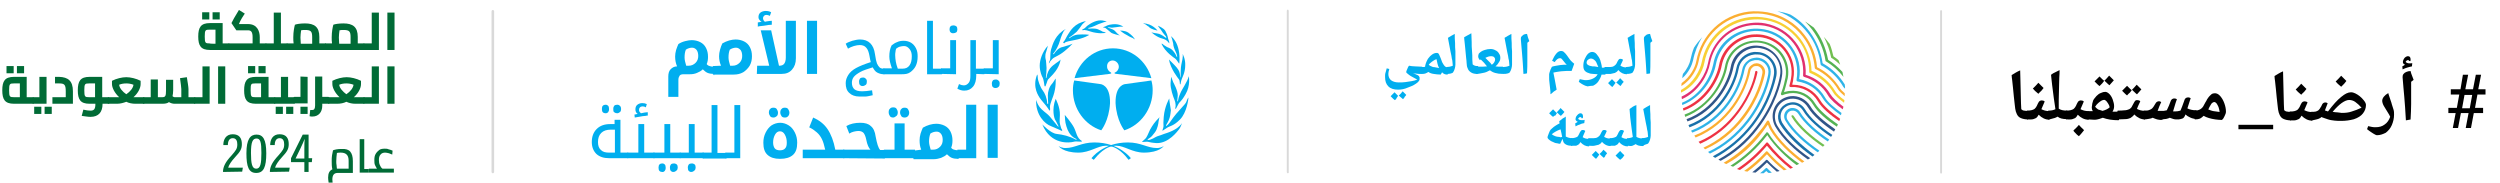 <svg width="1068" height="78" viewBox="0 0 1068 78" fill="none" xmlns="http://www.w3.org/2000/svg">
<g clip-path="url(#clip0_852_2321)">
<path d="M210.541 74.022C210.262 74.022 209.984 73.741 209.984 73.461V4.819C209.984 4.539 210.262 4.259 210.541 4.259C210.819 4.259 211.097 4.539 211.097 4.819V73.461C211.097 73.741 210.819 74.022 210.541 74.022Z" fill="#D9D9D9"/>
<path d="M829.23 74.162C828.952 74.162 828.812 73.882 828.812 73.601V4.819C828.812 4.539 829.091 4.259 829.23 4.259C829.369 4.259 829.647 4.539 829.647 4.819V73.601C829.647 73.882 829.508 74.162 829.23 74.162Z" fill="#D9D9D9"/>
<path d="M98.178 19.948C98.178 20.789 98.039 21.349 97.761 21.349H89.695C85.802 21.349 84.689 19.528 84.689 15.606C84.689 11.683 85.802 9.862 89.695 9.862H95.119V18.547H97.761C98.178 18.688 98.178 19.108 98.178 19.948ZM89.417 8.321H86.358V5.239H89.417V8.321ZM92.059 18.688V12.664H89.556C87.748 12.664 87.47 12.804 87.47 15.606C87.47 18.407 87.748 18.547 89.556 18.547C89.556 18.688 92.059 18.688 92.059 18.688ZM93.867 8.321H90.808V5.239H93.867V8.321Z" fill="#006B36"/>
<path d="M114.031 19.948C114.031 20.789 113.892 21.349 113.614 21.349H97.761C97.344 21.349 97.344 20.789 97.344 19.948C97.344 19.108 97.483 18.547 97.761 18.547H107.912V15.886C107.912 13.784 107.356 12.944 105.966 12.944H100.959L98.873 9.862L99.986 7.761C100.542 6.78 101.098 5.94 102.072 4.259L104.575 5.8C103.462 7.481 103.045 8.181 102.628 9.022L102.072 10.282H105.966C109.998 10.282 110.972 13.504 110.972 15.886V18.547H113.614C113.892 18.547 114.031 19.108 114.031 19.948Z" fill="#006B36"/>
<path d="M123.07 19.948C123.07 20.789 122.931 21.349 122.653 21.349H113.614C113.197 21.349 113.197 20.789 113.197 19.948C113.197 19.108 113.336 18.547 113.614 18.547H116.951V5.379H120.011V18.547H122.653C123.07 18.688 123.07 19.108 123.07 19.948Z" fill="#006B36"/>
<path d="M139.48 19.948C139.48 20.789 139.341 21.349 139.062 21.349H122.653C122.236 21.349 122.236 20.789 122.236 19.948C122.236 19.108 122.375 18.547 122.653 18.547H125.434C125.295 17.707 125.295 16.866 125.295 15.886C125.295 13.644 125.712 11.543 125.991 10.562C126.686 10.282 128.355 10.002 130.301 10.002C134.334 10.002 136.42 11.543 136.42 15.746V18.547H139.062C139.341 18.547 139.48 19.108 139.48 19.948ZM133.361 18.688V15.886C133.361 13.364 132.805 12.804 130.301 12.804C129.745 12.804 129.189 12.804 128.633 12.944C128.494 13.925 128.355 15.185 128.355 16.026C128.355 16.866 128.494 17.847 128.494 18.688H133.361Z" fill="#006B36"/>
<path d="M155.889 19.948C155.889 20.789 155.75 21.349 155.472 21.349H139.062C138.645 21.349 138.645 20.789 138.645 19.948C138.645 19.108 138.784 18.547 139.062 18.547H141.844C141.705 17.707 141.705 16.866 141.705 15.886C141.705 13.644 142.122 11.543 142.4 10.562C143.095 10.282 144.764 10.002 146.711 10.002C150.744 10.002 152.83 11.543 152.83 15.746V18.547H155.472C155.75 18.547 155.889 19.108 155.889 19.948ZM149.77 18.688V15.886C149.77 13.364 149.214 12.804 146.711 12.804C146.155 12.804 145.598 12.804 145.042 12.944C144.903 13.925 144.764 15.185 144.764 16.026C144.764 16.866 144.903 17.847 144.903 18.688H149.77Z" fill="#006B36"/>
<path d="M161.869 5.379V21.349H155.472C155.055 21.349 155.055 20.789 155.055 19.948C155.055 19.108 155.194 18.547 155.472 18.547H158.809V5.379H161.869Z" fill="#006B36"/>
<path d="M165.484 5.379H168.544V21.349H165.484V5.379Z" fill="#006B36"/>
<path d="M14.601 42.922C14.601 43.763 14.463 44.323 14.184 44.323H5.98C2.086 44.323 0.973 42.502 0.973 38.58C0.973 34.657 2.086 32.836 5.98 32.836H11.403V41.522H14.045C14.601 41.522 14.601 42.082 14.601 42.922ZM5.841 31.295H2.781V28.213H5.841V31.295ZM8.483 41.522V35.638H5.98C4.172 35.638 3.894 35.778 3.894 38.58C3.894 41.382 4.172 41.522 5.98 41.522H8.483ZM10.291 31.295H7.231V28.213H10.291V31.295Z" fill="#006B36"/>
<path d="M19.886 44.323H14.184C13.767 44.323 13.767 43.763 13.767 42.922C13.767 42.082 13.906 41.522 14.184 41.522H16.826V32.836H19.886V44.323ZM14.601 45.584H17.661V48.666H14.601V45.584ZM22.111 45.584V48.666H19.052V45.584H22.111Z" fill="#006B36"/>
<path d="M31.15 39V44.323H22.389V41.522H28.09V39C28.09 36.198 27.534 35.638 25.309 35.638H23.501V32.836H25.309C29.064 32.976 31.15 34.517 31.15 39Z" fill="#006B36"/>
<path d="M46.864 42.922C46.864 43.763 46.725 44.323 46.447 44.323H43.805V44.464C43.805 47.825 42.136 49.927 38.659 49.927C37.547 49.927 36.156 49.647 34.905 49.507L35.6 46.845C36.852 47.125 37.825 47.265 38.659 47.265C40.189 47.265 40.745 46.565 40.745 44.464V44.323H38.242C34.348 44.323 33.236 42.502 33.236 38.58C33.236 34.657 34.348 32.836 38.242 32.836H43.666V41.522H46.308C46.725 41.522 46.864 42.082 46.864 42.922ZM40.606 41.522V35.638H38.103C36.295 35.638 36.017 35.778 36.017 38.58C36.017 41.382 36.295 41.522 38.103 41.522C38.242 41.522 40.606 41.522 40.606 41.522Z" fill="#006B36"/>
<path d="M61.883 42.922C61.883 43.763 61.744 44.323 61.466 44.323H57.85C56.459 44.323 55.069 44.043 53.956 43.483C52.844 43.903 51.453 44.323 50.062 44.323H46.308C45.891 44.323 45.891 43.763 45.891 42.922C45.891 42.082 46.03 41.522 46.308 41.522H50.062C50.341 41.522 50.619 41.522 50.897 41.522C48.95 39.7 47.837 37.459 47.837 35.918V34.517C49.784 33.537 52.148 32.976 53.956 32.976C55.764 32.976 58.128 33.537 60.075 34.517V35.918C60.075 37.599 58.962 39.84 57.016 41.522C57.294 41.522 57.572 41.522 57.85 41.522H61.466C61.744 41.522 61.883 42.082 61.883 42.922ZM53.956 40.261C55.625 39.14 56.877 37.599 57.016 36.198C55.903 35.778 54.93 35.638 53.956 35.638C52.983 35.638 51.87 35.778 50.897 36.198C51.036 37.599 52.288 39.14 53.956 40.261Z" fill="#006B36"/>
<path d="M83.577 42.922C83.577 43.763 83.438 44.323 83.159 44.323H74.537C73.703 44.323 72.869 44.043 72.174 43.623C71.478 44.183 70.505 44.323 69.253 44.323H61.327C60.909 44.323 60.909 43.763 60.909 42.922C60.909 42.082 61.048 41.522 61.327 41.522H64.386V33.957H67.445V41.522H69.253C70.644 41.522 70.922 41.101 70.922 38.58V34.097H73.981V38.58C73.981 39.56 73.842 40.401 73.703 41.101C74.12 41.382 74.259 41.522 74.537 41.522H77.458V38.019C77.458 37.459 77.18 35.358 76.902 33.397L79.822 32.976C80.1 34.657 80.517 37.179 80.517 38.019V41.522H83.159C83.577 41.522 83.577 42.082 83.577 42.922Z" fill="#006B36"/>
<path d="M89.556 28.354V44.323H83.159C82.742 44.323 82.742 43.763 82.742 42.922C82.742 42.082 82.881 41.522 83.159 41.522H86.497V28.354H89.556Z" fill="#006B36"/>
<path d="M93.172 28.354H96.231V44.323H93.172V28.354Z" fill="#006B36"/>
<path d="M117.786 42.922C117.786 43.763 117.647 44.323 117.369 44.323H109.303C105.409 44.323 104.297 42.502 104.297 38.58C104.297 34.657 105.409 32.836 109.303 32.836H114.727V41.522H117.369C117.647 41.522 117.786 42.082 117.786 42.922ZM109.025 31.295H105.966V28.213H109.025V31.295ZM111.528 41.522V35.638H109.025C107.217 35.638 107.078 35.778 107.078 38.58C107.078 41.382 107.356 41.522 109.025 41.522C109.164 41.522 111.528 41.522 111.528 41.522ZM113.475 31.295H110.416V28.213H113.475V31.295Z" fill="#006B36"/>
<path d="M126.13 42.922C126.13 43.763 125.99 44.323 125.712 44.323H117.369C116.951 44.323 116.951 43.763 116.951 42.922C116.951 42.082 117.09 41.522 117.369 41.522H120.011V32.836H123.07V41.522H125.712C126.13 41.522 126.13 42.082 126.13 42.922ZM117.786 45.584H120.845V48.666H117.786V45.584ZM122.236 45.584H125.295V48.666H122.236V45.584Z" fill="#006B36"/>
<path d="M131.414 32.836V44.183H125.712C125.295 44.183 125.295 43.623 125.295 42.782C125.295 41.942 125.434 41.382 125.712 41.382H128.355V32.696L131.414 32.836ZM128.355 45.584H131.414V48.666H128.355V45.584Z" fill="#006B36"/>
<path d="M140.87 42.922C140.87 43.763 140.731 44.323 140.453 44.323H137.672V45.164C137.672 47.966 136.003 49.787 133.5 49.787C133.083 49.787 132.665 49.787 132.248 49.647L132.526 46.985C132.944 46.985 133.222 46.985 133.5 46.985C134.195 46.985 134.612 46.425 134.612 45.024V32.696H137.672V41.382H140.314C140.731 41.522 140.87 42.082 140.87 42.922Z" fill="#006B36"/>
<path d="M155.889 42.922C155.889 43.763 155.75 44.323 155.472 44.323H151.856C150.466 44.323 149.214 44.043 147.962 43.483C146.85 44.043 145.459 44.323 144.069 44.323H140.453C140.036 44.323 140.036 43.763 140.036 42.922C140.036 42.082 140.175 41.522 140.453 41.522H144.208C144.486 41.522 144.764 41.522 145.042 41.522C143.095 39.7 141.983 37.459 141.983 35.918V34.517C143.93 33.537 146.294 32.976 148.102 32.976C149.909 32.976 152.273 33.537 154.22 34.517V35.918C154.22 37.599 153.108 39.84 151.161 41.522C151.439 41.522 151.717 41.522 151.995 41.522H155.611C155.889 41.522 155.889 42.082 155.889 42.922ZM147.962 40.261C149.631 39.14 150.883 37.599 151.022 36.198C149.909 35.778 148.936 35.638 147.962 35.638C146.989 35.638 145.877 35.778 144.903 36.198C145.042 37.599 146.433 39.14 147.962 40.261Z" fill="#006B36"/>
<path d="M161.869 28.354V44.323H155.472C155.055 44.323 155.055 43.763 155.055 42.922C155.055 42.082 155.194 41.522 155.472 41.522H158.809V28.354H161.869Z" fill="#006B36"/>
<path d="M165.484 28.354H168.544V44.323H165.484V28.354Z" fill="#006B36"/>
<path d="M95.258 73.461C95.258 71.22 96.37 69.119 98.873 66.457C100.82 64.216 101.377 63.515 101.377 61.694C101.377 60.293 100.959 59.032 99.43 59.032C98.039 59.032 97.344 60.153 97.344 61.974H95.397C95.397 59.593 96.509 57.351 99.43 57.351C102.35 57.351 103.323 59.172 103.323 61.554C103.323 63.655 102.628 64.776 100.542 67.017C98.734 68.978 97.761 70.519 97.483 71.64H103.741L103.463 73.321L95.258 73.461Z" fill="#006B36"/>
<path d="M113.753 65.476C113.753 71.36 112.641 73.882 109.442 73.882C106.244 73.882 105.27 71.22 105.27 65.476C105.27 59.453 106.939 57.492 109.581 57.492C112.362 57.492 113.753 59.593 113.753 65.476ZM107.217 65.336C107.217 69.819 107.634 72.06 109.442 72.06C111.25 72.06 111.667 69.959 111.667 65.336C111.667 60.713 111.25 59.172 109.581 59.172C107.912 59.172 107.217 60.713 107.217 65.336Z" fill="#006B36"/>
<path d="M115.283 73.461C115.283 71.22 116.395 69.119 118.898 66.457C120.845 64.216 121.401 63.515 121.401 61.694C121.401 60.293 120.984 59.032 119.455 59.032C118.064 59.032 117.369 60.153 117.369 61.974H115.422C115.422 59.593 116.534 57.351 119.455 57.351C122.375 57.351 123.348 59.172 123.348 61.554C123.348 63.655 122.653 64.776 120.567 67.017C118.759 68.978 117.786 70.519 117.508 71.64H123.766L123.487 73.321L115.283 73.461Z" fill="#006B36"/>
<path d="M130.023 73.461V69.259H124.322V67.578L129.328 57.492H131.831V67.578H133.361L133.222 69.259H131.831V73.461H130.023ZM130.023 63.515C130.023 62.114 130.023 60.573 130.162 59.313C129.467 61.134 127.52 65.196 126.269 67.718H130.023V63.515Z" fill="#006B36"/>
<path d="M550.131 74.022C549.853 74.022 549.714 73.741 549.714 73.461V4.679C549.714 4.399 549.853 4.119 550.131 4.119C550.409 4.119 550.548 4.399 550.548 4.679V73.321C550.688 73.741 550.409 74.022 550.131 74.022Z" fill="#D9D9D9"/>
<path d="M750.938 54.97C758.586 45.024 760.811 35.498 761.228 32.696C762.341 26.672 758.308 20.789 752.328 19.668C751.216 19.528 750.103 19.388 748.991 19.528C744.123 20.088 740.23 23.731 739.395 28.494C738.144 35.498 732.025 46.705 720.483 50.907C720.622 51.188 720.761 51.608 720.9 51.888C732.859 47.545 739.117 35.918 740.508 28.774C741.342 24.431 744.819 21.069 749.269 20.509C750.242 20.369 751.355 20.369 752.328 20.649C757.891 21.629 761.506 26.953 760.394 32.416C759.977 35.078 757.752 44.463 750.242 54.269C745.792 60.153 740.23 64.776 734.111 68.138C734.389 68.418 734.806 68.558 735.084 68.698C741.064 65.476 746.488 60.853 750.938 54.97Z" fill="#305588"/>
<path d="M748.991 53.569C756.222 44.183 758.308 34.937 758.864 32.416C759.281 30.174 758.725 27.793 757.473 25.972C756.083 24.011 754.136 22.75 751.911 22.33C751.077 22.19 750.103 22.19 749.269 22.19C745.514 22.61 742.455 25.412 741.759 29.194C740.369 36.758 733.833 48.806 721.317 53.429C721.456 53.709 721.595 53.989 721.734 54.409C734.528 49.647 741.342 37.179 742.733 29.474C743.289 26.112 745.931 23.73 749.269 23.31C749.964 23.17 750.798 23.31 751.633 23.31C755.805 24.011 758.586 28.073 757.752 32.276C757.334 34.797 755.248 43.763 748.156 53.008C743.567 58.892 738.005 63.515 731.747 66.737C732.025 67.017 732.303 67.157 732.72 67.437C738.839 64.075 744.401 59.453 748.991 53.569Z" fill="#1971AA"/>
<path d="M747.044 52.028C753.997 43.062 755.944 34.377 756.361 31.855C756.639 30.174 756.361 28.634 755.388 27.233C754.414 25.832 753.023 24.991 751.494 24.711C750.798 24.571 750.242 24.571 749.547 24.711C748.573 24.851 747.6 25.131 746.766 25.832C745.375 26.812 744.541 28.213 744.263 29.754C742.733 37.879 735.78 50.767 722.43 55.81C722.569 56.09 722.708 56.371 722.986 56.651C736.614 51.468 743.706 38.159 745.236 29.894C745.514 28.494 746.209 27.373 747.322 26.532C748.017 26.112 748.852 25.832 749.686 25.692C750.242 25.692 750.798 25.692 751.216 25.692C752.606 25.972 753.719 26.672 754.553 27.793C755.387 28.914 755.666 30.315 755.388 31.715C754.97 34.097 753.023 42.642 746.209 51.468C741.62 57.351 736.058 61.974 729.661 64.916C729.939 65.196 730.217 65.336 730.495 65.616C736.892 62.534 742.455 57.912 747.044 52.028Z" fill="#2FB3E7"/>
<path d="M745.097 50.487C751.633 41.942 753.58 33.677 753.997 31.435C754.414 29.474 753.023 27.513 751.077 27.093C750.659 27.093 750.381 26.953 749.964 27.093C749.408 27.093 748.852 27.373 748.295 27.793C747.461 28.353 746.905 29.194 746.766 30.175C745.236 38.72 737.866 52.448 723.82 57.912C723.959 58.192 724.238 58.472 724.377 58.752C738.7 53.009 746.07 39.14 747.739 30.315C747.878 29.614 748.295 29.054 748.852 28.634C749.13 28.353 749.547 28.213 749.964 28.213C750.242 28.213 750.52 28.213 750.798 28.213C752.189 28.494 753.163 29.894 752.884 31.295C752.467 33.537 750.659 41.522 744.123 49.927C739.673 55.81 733.972 60.153 727.714 63.095C727.992 63.375 728.27 63.655 728.409 63.795C734.945 60.853 740.508 56.371 745.097 50.487Z" fill="#FBAE31"/>
<path d="M782.366 24.711C783.756 25.552 785.008 26.672 786.12 27.653C785.842 26.953 785.703 26.252 785.425 25.692C784.73 25.131 784.034 24.571 783.2 24.011V23.871C782.783 22.19 782.366 20.509 781.67 18.828C780.836 17.707 780.001 16.726 779.167 15.746C780.558 18.547 781.67 21.489 782.227 24.431C782.227 24.571 782.226 24.711 782.366 24.711Z" fill="#71BF51"/>
<path d="M780.975 25.552C780.002 20.509 778.055 15.886 774.995 11.963C774.856 11.823 774.856 11.683 774.717 11.683C773.605 10.843 772.353 10.002 771.102 9.162C772.214 10.282 773.188 11.403 774.161 12.664C777.081 16.586 779.167 21.209 779.862 25.972C779.862 26.112 780.002 26.252 780.141 26.252C782.922 27.933 785.425 30.175 787.511 32.836C787.372 32.136 787.233 31.435 787.094 30.735C785.286 28.774 783.2 26.953 780.975 25.552Z" fill="#54B253"/>
<path d="M723.264 25.832C723.959 22.19 725.35 18.828 727.158 15.886C725.906 17.287 724.655 18.828 723.681 20.369C722.986 22.049 722.569 23.731 722.151 25.552C721.873 27.093 720.761 29.474 718.953 31.575C718.814 32.136 718.675 32.836 718.675 33.397C721.456 31.015 722.847 27.653 723.264 25.832Z" fill="#2FB3E7"/>
<path d="M778.75 27.093L778.611 26.953C777.916 22.049 775.969 17.427 773.048 13.504C770.823 10.562 768.042 8.041 764.844 6.22C763.036 5.519 761.089 5.099 759.281 4.819C764.427 6.5 769.016 9.862 772.353 14.205C775.413 18.127 777.22 22.75 777.777 27.513C777.777 27.653 777.916 27.793 778.055 27.933C781.948 30.034 785.286 33.256 787.511 37.179C787.65 37.319 787.928 37.599 788.206 37.879C788.206 37.319 788.206 36.618 788.067 36.058C785.703 32.276 782.505 29.194 778.75 27.093Z" fill="#2FB3E7"/>
<path d="M725.628 26.252C727.575 15.466 736.336 7.34 747.183 5.94C749.686 5.659 752.328 5.659 754.831 6.22C760.95 7.34 766.373 10.703 770.128 15.605C773.187 19.528 774.856 24.151 775.273 29.054C775.273 29.194 775.413 29.334 775.552 29.474C779.584 31.435 782.922 34.377 785.286 38.3C785.703 39 786.816 39.98 788.067 41.101C788.067 40.681 788.067 40.261 788.067 39.84C787.094 39 786.398 38.3 786.12 37.879C783.756 33.957 780.419 30.735 776.386 28.774H776.247V28.634C775.83 23.73 774.022 18.968 770.963 15.045C767.069 9.862 761.367 6.36 754.97 5.239C752.328 4.819 749.686 4.679 747.044 4.959C735.641 6.36 726.741 14.905 724.655 26.112C724.237 28.634 722.152 32.836 718.397 35.498C718.397 35.918 718.258 36.338 718.258 36.759C722.708 34.097 725.072 29.194 725.628 26.252Z" fill="#FBAE31"/>
<path d="M754.553 71.78C754.414 71.78 754.275 71.78 754.275 71.92C753.58 72.621 752.745 73.321 751.911 74.022C752.328 74.022 752.606 74.022 753.023 74.022H753.163C753.302 74.022 753.441 74.022 753.441 74.022C753.719 73.741 754.136 73.461 754.414 73.181L754.553 73.041L754.692 73.181C754.97 73.461 755.248 73.741 755.527 73.882C755.944 73.882 756.5 73.882 756.917 73.741C756.222 73.181 755.527 72.481 754.97 71.92C754.97 71.78 754.692 71.64 754.553 71.78Z" fill="#2FB3E7"/>
<path d="M728.131 26.672C729.939 17.006 737.727 9.582 747.6 8.461C749.825 8.181 752.189 8.181 754.414 8.601C759.977 9.582 764.844 12.664 768.32 17.146C771.38 21.069 772.909 25.692 772.909 30.735C772.909 30.875 773.048 31.155 773.187 31.155C777.359 32.836 780.836 35.638 783.2 39.56C783.895 40.821 785.703 42.362 787.789 43.903C787.789 43.483 787.928 43.203 787.928 42.782C785.981 41.381 784.591 39.98 784.034 39C781.67 35.078 778.194 31.996 774.022 30.315H773.883V30.174C773.744 25.271 772.075 20.509 769.016 16.446C765.4 11.823 760.255 8.601 754.553 7.621C752.189 7.2 749.825 7.06 747.322 7.34C737.031 8.601 728.966 16.306 727.019 26.392C726.323 29.894 723.542 35.498 718.119 38.44C718.119 38.58 718.119 38.86 718.119 39C718.119 39.14 718.119 39.42 718.119 39.56C724.238 36.759 727.436 30.595 728.131 26.672Z" fill="#F8CF34"/>
<path d="M755.109 68.418C754.97 68.278 754.831 68.278 754.692 68.278C754.553 68.278 754.414 68.278 754.414 68.418C752.606 70.239 750.52 72.06 748.573 73.601C748.991 73.601 749.547 73.741 749.964 73.741C751.633 72.48 753.162 71.08 754.692 69.539L754.831 69.398L754.97 69.539C756.222 70.799 757.612 72.06 759.003 73.321C759.42 73.321 759.837 73.181 760.255 73.041C758.308 71.64 756.639 70.099 755.109 68.418Z" fill="#305588"/>
<path d="M730.495 27.093C732.164 18.407 738.978 11.963 747.739 10.843C749.825 10.562 751.772 10.703 753.858 10.983C764.009 12.804 771.102 22.049 770.267 32.276C770.267 32.556 770.406 32.696 770.684 32.836C774.995 34.097 778.75 36.899 780.975 40.821C781.948 42.502 784.452 44.743 787.233 46.705C787.372 46.284 787.372 46.004 787.511 45.584C784.869 43.623 782.783 41.662 781.948 40.261C779.584 36.338 775.969 33.397 771.519 31.996H771.38V31.855C771.658 26.953 770.128 21.909 767.069 17.987C763.87 13.784 759.281 10.983 754.136 10.002C752.05 9.582 749.825 9.582 747.739 9.862C738.561 10.983 731.33 17.847 729.661 26.953C728.827 31.295 725.211 38.159 718.397 41.241C718.397 41.662 718.397 41.942 718.536 42.362C725.767 39.14 729.661 31.855 730.495 27.093Z" fill="#E1306F"/>
<path d="M755.109 64.776C754.97 64.636 754.831 64.636 754.692 64.636C754.553 64.636 754.414 64.636 754.414 64.776C751.633 67.858 748.434 70.659 745.097 73.041C745.514 73.181 745.931 73.181 746.487 73.321C749.408 71.22 752.05 68.838 754.692 66.037L754.831 65.897L754.97 66.037C757.056 68.418 759.42 70.659 762.062 72.761C762.48 72.621 762.897 72.481 763.314 72.481C760.255 70.099 757.473 67.438 755.109 64.776Z" fill="#FBAE31"/>
<path d="M732.998 27.653C734.389 20.088 740.508 14.345 748.156 13.364C749.964 13.084 751.772 13.224 753.441 13.504C758.03 14.345 762.063 17.006 764.705 20.789C767.347 24.571 768.32 29.334 767.486 33.957C767.486 34.097 767.486 34.097 767.486 34.237C767.486 34.377 767.486 34.517 767.625 34.657C767.764 34.797 767.903 34.797 767.903 34.797C772.492 35.498 776.386 38.019 778.75 42.082C780.141 44.323 783.2 46.985 786.398 49.226C786.538 48.946 786.677 48.526 786.677 48.246C783.617 46.004 780.697 43.623 779.584 41.522C777.22 37.459 773.188 34.657 768.738 33.817H768.599V33.677C769.433 28.914 768.32 24.151 765.539 20.228C762.758 16.166 758.447 13.364 753.58 12.524C751.772 12.243 749.825 12.103 747.878 12.384C739.813 13.364 733.277 19.388 731.886 27.513C730.913 32.556 726.602 40.681 718.536 43.903C718.536 44.183 718.675 44.603 718.675 44.884C727.436 41.381 732.025 32.976 732.998 27.653Z" fill="#2FB3E7"/>
<path d="M755.248 60.993C755.109 60.853 754.97 60.853 754.831 60.853C754.692 60.853 754.553 60.993 754.553 60.993C750.937 65.336 746.766 69.118 742.037 72.2C742.455 72.34 742.872 72.48 743.289 72.621C747.461 69.819 751.355 66.317 754.692 62.394L754.831 62.254L754.97 62.394C757.613 65.616 760.95 68.978 764.844 72.06C765.261 71.92 765.539 71.78 765.956 71.64C761.645 68.278 758.03 64.636 755.248 60.993Z" fill="#EE3243"/>
<path d="M735.502 28.073C736.753 21.629 741.898 16.726 748.434 15.886C749.964 15.746 751.494 15.746 753.023 16.026C761.228 17.567 766.652 25.412 765.122 33.536C764.983 34.237 764.844 35.218 764.427 36.618C764.427 36.758 764.427 36.899 764.566 37.039C764.705 37.179 764.844 37.179 764.983 37.179C769.85 36.899 774.3 39.28 776.664 43.343C778.194 46.004 781.809 49.086 785.703 51.748C785.842 51.468 785.981 51.047 786.12 50.767C782.505 48.246 779.028 45.304 777.638 42.922C775.134 38.72 770.823 36.198 765.956 36.198H765.678V35.918C765.956 34.937 766.095 34.097 766.095 33.677C767.764 24.991 761.923 16.586 753.162 14.905C751.494 14.625 749.964 14.625 748.295 14.765C741.342 15.605 735.641 20.929 734.389 27.793C733.277 33.536 728.409 42.642 718.953 46.284C718.953 46.565 719.092 46.985 719.231 47.265C729.105 43.623 734.389 33.957 735.502 28.073Z" fill="#EE3243"/>
<path d="M755.388 56.791C755.248 56.651 755.109 56.511 754.97 56.511C754.97 56.511 754.97 56.511 754.831 56.511C754.692 56.511 754.553 56.651 754.553 56.651C754.414 56.931 754.275 57.071 754.136 57.211C749.964 62.675 744.819 67.297 739.256 70.799C739.673 70.94 739.952 71.08 740.369 71.22C745.792 67.718 750.659 63.235 754.831 57.912L754.97 57.631L755.109 57.912C758.308 62.675 762.758 67.017 767.486 70.519C767.903 70.379 768.181 70.239 768.598 69.959C763.314 66.457 758.447 61.694 755.388 56.791Z" fill="#54B253"/>
<path d="M737.866 28.493C738.839 23.03 743.289 18.968 748.713 18.267C749.964 18.127 751.216 18.127 752.606 18.407C759.42 19.668 764.009 26.252 762.758 33.116C762.48 34.377 762.062 36.758 760.811 39.98C760.811 40.121 760.811 40.401 760.95 40.541C761.089 40.681 761.228 40.681 761.367 40.681H761.506C762.341 40.261 763.592 39.98 764.566 39.84C768.598 39.28 772.492 41.241 774.578 44.743C776.386 47.825 780.419 51.328 784.73 54.129C784.869 53.849 785.008 53.569 785.147 53.149C781.114 50.347 777.22 47.125 775.412 44.183C773.187 40.401 768.877 38.3 764.427 38.86C763.87 38.86 763.036 39.14 762.341 39.28L762.062 39.42L762.202 39.14C763.036 36.478 763.453 34.377 763.731 33.396C765.122 25.972 760.255 18.828 752.745 17.567C751.355 17.287 749.964 17.287 748.573 17.427C742.594 18.127 737.866 22.61 736.892 28.493C735.78 34.797 730.217 45.164 719.648 48.946C719.787 49.226 719.788 49.646 719.927 49.927C730.913 45.724 736.753 35.078 737.866 28.493Z" fill="#54B253"/>
<path d="M752.884 56.511C753.58 55.53 754.275 54.55 754.97 53.569L755.248 53.289L755.388 53.569C755.666 54.269 755.944 54.97 756.222 55.39C759.281 60.573 764.427 65.476 769.85 69.539C770.128 69.399 770.545 69.118 770.823 68.978C765.261 64.916 760.116 60.013 757.056 54.83C756.639 53.989 756.083 52.728 755.805 51.888C755.805 51.748 755.527 51.608 755.388 51.468H755.248C755.109 51.468 754.97 51.608 754.831 51.748C753.997 53.149 753.023 54.55 751.911 55.81C747.461 61.554 742.177 66.177 736.336 69.539C736.753 69.679 737.031 69.959 737.448 70.099C743.428 66.877 748.573 62.254 752.884 56.511Z" fill="#FBAE31"/>
<path d="M759.281 53.709C757.195 50.067 758.308 45.444 761.923 43.203C762.897 42.642 763.87 42.362 764.844 42.222C767.903 41.802 770.823 43.343 772.353 45.864C774.439 49.366 778.889 53.149 783.478 56.231C783.617 55.95 783.756 55.67 784.034 55.25C779.584 52.168 775.134 48.526 773.327 45.304C771.519 42.362 768.181 40.681 764.844 41.101C763.731 41.241 762.48 41.662 761.506 42.222C757.334 44.603 756.083 49.927 758.447 54.129C761.506 59.312 766.791 64.216 772.353 68.138C772.631 67.998 772.909 67.718 773.327 67.578C767.625 63.655 762.341 58.892 759.281 53.709Z" fill="#305588"/>
<path d="M761.367 52.448C759.976 49.927 760.672 46.845 763.175 45.444C763.87 45.024 764.427 44.884 765.122 44.743C767.208 44.463 769.155 45.444 770.267 47.265C772.492 51.047 777.359 55.25 782.226 58.472C782.366 58.192 782.644 57.912 782.783 57.631C777.916 54.409 773.326 50.487 771.101 46.705C769.85 44.603 767.486 43.343 764.983 43.763C764.148 43.903 763.314 44.183 762.619 44.603C759.698 46.284 758.725 50.067 760.394 53.009C763.453 58.052 768.737 62.955 774.3 66.877C774.578 66.597 774.856 66.457 775.134 66.177C769.711 62.254 764.426 57.351 761.367 52.448Z" fill="#1971AA"/>
<path d="M763.592 51.188C762.897 49.927 763.314 48.246 764.566 47.545C764.844 47.405 765.261 47.265 765.539 47.265C766.652 47.125 767.625 47.685 768.181 48.526C770.684 52.588 775.691 57.071 780.836 60.433C781.114 60.153 781.253 59.873 781.392 59.593C776.247 56.231 771.38 51.888 769.016 47.965C768.32 46.705 766.791 46.004 765.4 46.144C764.844 46.144 764.427 46.425 764.009 46.565C762.202 47.545 761.645 49.927 762.758 51.608C765.539 56.371 770.823 61.134 776.525 65.056C776.803 64.776 777.081 64.636 777.22 64.356C771.658 60.573 766.373 55.81 763.592 51.188Z" fill="#2FB3E7"/>
<path d="M742.455 48.526C748.573 40.541 750.381 32.976 750.798 30.875C750.798 30.595 750.659 30.315 750.381 30.315H750.242C749.964 30.315 749.825 30.455 749.825 30.735C748.156 39.84 740.369 54.409 725.628 60.573C725.906 60.853 726.045 61.133 726.323 61.414C732.581 58.612 738.144 54.269 742.455 48.526Z" fill="#EE3243"/>
<path d="M766.234 49.506C766.095 49.366 765.956 49.226 765.678 49.226H765.539C765.261 49.366 765.261 49.647 765.4 49.927C768.042 54.409 773.327 59.032 778.75 62.675C779.028 62.394 779.167 62.254 779.445 61.974C774.161 58.472 769.016 53.989 766.234 49.506Z" fill="#71BF51"/>
<path d="M304.964 31.575C303.991 31.575 303.017 31.435 302.322 31.155C301.627 30.875 300.931 30.315 300.236 29.614C299.541 30.315 298.706 30.735 297.733 31.155C296.759 31.575 295.786 31.715 294.813 31.715H292.17C291.336 31.715 290.641 31.855 290.363 32.276C290.084 32.696 289.806 33.256 289.806 34.097V41.381H285.495V32.696C285.495 31.435 285.773 30.315 286.469 29.614C287.164 28.914 287.998 28.353 289.25 28.353C288.694 27.093 288.416 25.692 288.416 24.151C288.416 23.31 288.555 22.33 288.833 21.349C289.111 20.369 289.528 19.528 289.806 18.828C290.641 18.267 291.614 17.847 292.727 17.567C293.839 17.287 294.673 17.146 295.508 17.146C296.759 17.146 298.011 17.427 299.123 17.987C300.236 18.547 301.07 19.388 301.627 20.509C302.183 21.629 302.461 22.75 302.461 24.291C302.461 25.412 302.322 26.392 301.905 27.373C302.183 27.793 302.6 28.073 303.156 28.213C303.573 28.353 304.13 28.494 304.825 28.494H304.964C305.103 28.494 305.103 28.494 305.103 28.634V31.996C305.103 32.136 305.103 32.136 304.964 32.136V31.575ZM292.448 24.571C292.448 25.552 292.727 26.672 293.144 28.073H294.256C295.369 28.073 296.342 27.653 297.177 26.812C298.011 25.972 298.289 24.991 298.289 23.871C298.289 22.75 298.011 21.909 297.594 21.349C297.177 20.789 296.481 20.369 295.647 20.369C294.813 20.369 293.839 20.649 293.005 21.209C292.588 22.19 292.448 23.31 292.448 24.571Z" fill="#00AEEF"/>
<path d="M308.023 28.073C307.467 26.812 307.189 25.412 307.189 24.011C307.189 23.17 307.328 22.19 307.606 21.209C307.884 20.228 308.162 19.388 308.58 18.547C309.553 17.987 310.527 17.567 311.5 17.287C312.473 17.006 313.447 16.866 314.281 16.866C315.533 16.866 316.784 17.146 317.897 17.707C319.009 18.267 319.844 19.108 320.4 20.228C320.956 21.349 321.234 22.47 321.234 24.011C321.234 25.552 320.956 26.812 320.261 28.073C319.566 29.194 318.592 30.174 317.48 30.875C316.228 31.575 314.977 31.856 313.447 31.856H304.686C304.547 31.856 304.547 31.856 304.547 31.715V28.353C304.547 28.213 304.547 28.213 304.686 28.213L308.023 28.073ZM311.222 24.571C311.222 25.552 311.5 26.672 311.917 28.073H313.03C314.142 28.073 315.116 27.653 315.95 26.812C316.784 25.972 317.062 24.991 317.062 23.871C317.062 22.75 316.784 21.909 316.367 21.349C315.811 20.789 315.255 20.369 314.42 20.369C313.586 20.369 312.612 20.649 311.778 21.209C311.361 22.19 311.222 23.31 311.222 24.571Z" fill="#00AEEF"/>
<path d="M323.459 28.073H328.605L324.989 12.944H329.439L332.777 28.073H332.916C333.889 28.073 334.584 27.793 335.002 27.233C335.419 26.672 335.697 25.832 335.697 24.571V8.881H340.008V24.851C340.008 26.953 339.452 28.494 338.339 29.754C337.227 31.015 335.836 31.575 333.889 31.575H323.32L323.459 28.073ZM323.738 9.582L325.406 9.302C324.989 9.162 324.711 8.881 324.433 8.461C324.155 8.181 324.016 7.761 324.016 7.34C324.016 6.5 324.294 5.8 324.85 5.379C325.406 4.959 326.241 4.679 327.075 4.679C327.909 4.679 328.744 4.819 329.439 5.239L328.883 6.78C328.327 6.5 327.909 6.36 327.353 6.36C326.936 6.36 326.658 6.5 326.38 6.78C326.102 7.06 325.962 7.34 325.962 7.901C325.962 8.181 326.102 8.461 326.241 8.741C326.38 9.022 326.658 9.162 326.797 9.302L327.353 9.162C328.327 9.022 329.022 8.881 329.717 8.881V10.562C329.022 10.562 327.909 10.703 326.38 10.983C324.85 11.123 323.877 11.263 323.738 11.403V9.582Z" fill="#00AEEF"/>
<path d="M349.047 8.881H344.736V31.575H349.047V8.881Z" fill="#00AEEF"/>
<path d="M367.125 41.241C365.317 41.241 363.788 40.681 362.814 39.7C361.702 38.72 361.284 37.319 361.284 35.498C361.284 34.237 361.702 33.116 362.397 31.996C363.092 30.875 364.205 29.894 365.734 29.054C367.264 28.213 369.35 27.373 371.992 26.532C371.853 25.832 371.575 24.991 371.436 23.871C371.158 22.33 370.741 21.069 370.045 20.369C369.35 19.528 368.377 19.248 367.264 19.248C366.569 19.248 365.734 19.388 364.761 19.668C363.788 19.948 362.953 20.369 362.258 20.789L361.284 18.688C361.98 18.127 362.953 17.847 364.066 17.427C365.178 17.146 366.291 16.866 367.403 16.866C371.019 16.866 373.244 18.968 373.8 23.17C374.078 25.131 374.356 26.392 374.634 27.093C374.913 27.793 375.33 28.353 375.747 28.774C376.164 29.194 376.859 29.334 377.555 29.334H377.694C377.833 29.334 377.833 29.334 377.833 29.474V31.575C377.833 31.715 377.833 31.715 377.694 31.715H377.555C376.442 31.715 375.608 31.435 374.774 31.015C373.939 30.595 373.383 29.754 372.827 28.774C370.602 29.474 368.794 30.034 367.542 30.735C366.291 31.435 365.317 32.136 364.761 32.836C364.205 33.537 363.927 34.377 363.927 35.358C363.927 36.618 364.344 37.599 365.039 38.159C365.734 38.72 366.847 39 368.377 39C369.35 39 370.741 38.86 372.548 38.58L372.827 40.681C371.436 40.961 370.463 41.241 369.628 41.241C368.794 41.241 367.959 41.241 367.125 41.241ZM368.516 36.759C367.959 36.759 367.681 36.618 367.403 36.338C367.125 36.058 366.986 35.638 366.986 34.938C366.986 34.237 367.125 33.957 367.403 33.537C367.681 33.256 368.099 33.116 368.655 33.116C369.211 33.116 369.489 33.256 369.906 33.677C370.324 34.097 370.323 34.377 370.323 34.938C370.323 35.498 370.184 35.918 369.906 36.198C369.489 36.478 369.072 36.759 368.516 36.759Z" fill="#00AEEF"/>
<path d="M377.416 31.575C377.277 31.575 377.277 31.575 377.277 31.435V29.334C377.277 29.194 377.277 29.194 377.416 29.194H381.031C380.336 27.233 379.919 25.552 379.919 24.151C379.919 22.33 380.197 20.789 380.892 19.388C381.588 18.828 382.422 18.267 383.256 17.987C384.091 17.567 385.064 17.427 386.038 17.427C387.289 17.427 388.263 17.707 389.236 18.267C390.07 18.828 390.766 19.528 391.322 20.649C391.878 21.769 392.017 22.75 392.017 24.151C392.017 25.692 391.739 27.093 391.183 28.213C390.627 29.334 389.792 30.174 388.819 30.875C387.845 31.575 386.733 31.715 385.342 31.715H377.416V31.575ZM382.422 23.59C382.422 24.571 382.561 25.412 382.7 26.392C382.839 27.233 383.117 28.213 383.534 29.334H385.62C386.872 29.334 387.845 28.914 388.541 27.933C389.236 26.953 389.514 25.692 389.514 24.011C389.514 22.75 389.236 21.769 388.541 20.929C387.845 20.088 387.15 19.668 386.177 19.668C385.62 19.668 384.925 19.808 384.369 19.948C383.813 20.088 383.256 20.509 382.839 20.789C382.7 21.209 382.561 21.629 382.561 22.049C382.422 22.61 382.422 23.17 382.422 23.59Z" fill="#00AEEF"/>
<path d="M396.05 8.881H398.553V29.334H402.308C402.447 29.334 402.447 29.334 402.447 29.474V31.575C402.447 31.715 402.447 31.715 402.308 31.715H396.05V8.881Z" fill="#00AEEF"/>
<path d="M402.169 31.575C402.03 31.575 402.03 31.575 402.03 31.435V29.334C402.03 29.194 402.03 29.194 402.169 29.194H405.924V17.146H408.427V31.715L402.169 31.575ZM407.175 14.205C406.619 14.205 406.341 14.065 406.063 13.784C405.784 13.504 405.645 13.084 405.645 12.524C405.645 11.963 405.784 11.543 406.063 11.263C406.341 10.983 406.758 10.843 407.314 10.843C407.87 10.843 408.149 10.983 408.566 11.263C408.844 11.543 408.983 11.963 408.983 12.524C408.983 13.084 408.844 13.504 408.566 13.784C408.149 14.065 407.731 14.205 407.175 14.205Z" fill="#00AEEF"/>
<path d="M417.049 31.575V32.276C417.049 34.237 416.631 35.918 415.658 37.039C414.684 38.159 413.572 38.72 411.903 38.72C410.93 38.72 409.956 38.44 408.983 37.879L409.678 35.918C410.095 36.058 410.513 36.198 410.791 36.338C411.069 36.338 411.486 36.478 411.764 36.478C412.599 36.478 413.294 36.058 413.85 35.358C414.406 34.657 414.545 33.677 414.545 32.416V17.146H416.909V29.334H420.386C420.525 29.334 420.525 29.334 420.525 29.474V31.575C420.525 31.715 420.525 31.715 420.386 31.715L417.049 31.575Z" fill="#00AEEF"/>
<path d="M420.386 31.575C420.247 31.575 420.247 31.575 420.247 31.435V29.334C420.247 29.194 420.247 29.194 420.386 29.194H424.141V17.146H426.644V31.715L420.386 31.575ZM425.253 37.599C424.697 37.599 424.419 37.459 424.141 37.179C423.862 36.899 423.723 36.478 423.723 35.778C423.723 35.078 423.862 34.797 424.141 34.377C424.419 34.097 424.836 33.957 425.392 33.957C425.948 33.957 426.226 34.097 426.644 34.517C427.061 34.937 427.061 35.218 427.061 35.778C427.061 36.338 426.922 36.759 426.644 37.039C426.226 37.459 425.809 37.599 425.253 37.599Z" fill="#00AEEF"/>
<path d="M260.186 67.578C257.961 67.578 256.153 67.017 254.763 65.757C253.511 64.496 252.816 62.815 252.816 60.713C252.816 58.332 253.511 56.511 254.902 55.11C256.292 53.709 258.239 53.009 260.603 53.009H262.55V51.188H265.053V65.196H268.252C268.391 65.196 268.391 65.196 268.391 65.336V67.438C268.391 67.578 268.391 67.578 268.252 67.578H260.186ZM262.689 65.196V55.39H260.881C259.213 55.39 257.822 55.81 256.848 56.791C255.875 57.772 255.458 59.032 255.458 60.713C255.458 62.254 255.875 63.375 256.709 64.075C257.544 64.916 258.656 65.196 260.186 65.196H262.689ZM258.656 48.386C258.239 48.386 257.822 48.246 257.544 47.965C257.266 47.685 257.127 47.265 257.127 46.565C257.127 45.864 257.266 45.444 257.544 45.164C257.822 44.884 258.239 44.743 258.656 44.743C259.213 44.743 259.491 44.884 259.769 45.164C260.047 45.444 260.186 45.864 260.186 46.565C260.186 47.265 260.047 47.545 259.769 47.965C259.491 48.246 259.213 48.386 258.656 48.386ZM263.663 48.386C263.106 48.386 262.828 48.246 262.411 47.965C261.994 47.685 261.994 47.265 261.994 46.565C261.994 45.864 262.133 45.584 262.411 45.164C262.689 44.884 263.106 44.743 263.663 44.743C264.219 44.743 264.497 44.884 264.914 45.304C265.192 45.584 265.331 46.004 265.331 46.565C265.331 47.125 265.192 47.545 264.914 47.825C264.636 48.106 264.08 48.386 263.663 48.386Z" fill="#00AEEF"/>
<path d="M268.112 67.578C267.973 67.578 267.973 67.578 267.973 67.438V65.336C267.973 65.196 267.973 65.196 268.112 65.196H272.702V53.009H275.205V65.196H279.516C279.655 65.196 279.655 65.196 279.655 65.336V67.438C279.655 67.578 279.655 67.578 279.516 67.578H268.112ZM271.033 48.946L272.423 48.666C271.728 48.246 271.45 47.545 271.45 46.705C271.45 45.864 271.728 45.164 272.284 44.743C272.841 44.323 273.536 44.043 274.37 44.043C275.066 44.043 275.761 44.183 276.317 44.463L275.9 45.864C275.483 45.584 275.066 45.444 274.509 45.444C274.092 45.444 273.675 45.584 273.397 45.864C273.119 46.144 272.98 46.565 272.98 46.985C272.98 47.265 273.119 47.685 273.258 47.825C273.397 47.965 273.675 48.246 273.814 48.386C273.953 48.386 274.509 48.246 275.205 48.106C275.9 47.965 276.456 47.965 276.734 47.965V49.366C276.595 49.366 276.178 49.366 275.761 49.506C275.205 49.506 274.231 49.647 272.841 49.927L271.172 50.207L271.033 48.946Z" fill="#00AEEF"/>
<path d="M279.237 67.578C279.098 67.578 279.098 67.578 279.098 67.437V65.336C279.098 65.196 279.098 65.196 279.237 65.196H283.827V53.008H286.33V65.196H290.641C290.78 65.196 290.78 65.196 290.78 65.336V67.437C290.78 67.578 290.78 67.578 290.641 67.578H279.237ZM282.853 73.461C282.436 73.461 282.019 73.321 281.741 73.041C281.462 72.761 281.323 72.34 281.323 71.64C281.323 70.94 281.462 70.519 281.741 70.239C282.019 69.959 282.436 69.819 282.853 69.819C283.409 69.819 283.687 69.959 283.966 70.239C284.244 70.519 284.383 70.94 284.383 71.64C284.383 72.34 284.244 72.621 283.966 73.041C283.687 73.321 283.27 73.601 282.853 73.461ZM287.72 73.461C287.164 73.461 286.886 73.321 286.608 73.041C286.33 72.761 286.191 72.34 286.191 71.64C286.191 70.94 286.33 70.659 286.608 70.239C286.886 69.959 287.303 69.819 287.859 69.819C288.416 69.819 288.694 69.959 289.111 70.239C289.389 70.519 289.528 70.94 289.528 71.5C289.528 72.06 289.389 72.481 289.111 72.761C288.833 73.041 288.277 73.461 287.72 73.461Z" fill="#00AEEF"/>
<path d="M290.502 67.578C290.363 67.578 290.363 67.578 290.363 67.437V65.336C290.363 65.196 290.363 65.196 290.502 65.196H294.256V53.008H296.759V65.196H300.514C300.653 65.196 300.653 65.196 300.653 65.336V67.437C300.653 67.578 300.653 67.578 300.514 67.578H290.502ZM295.369 73.461C294.813 73.461 294.534 73.321 294.256 73.041C293.978 72.761 293.839 72.34 293.839 71.64C293.839 70.94 293.978 70.659 294.256 70.239C294.534 69.959 294.952 69.819 295.508 69.819C296.064 69.819 296.342 69.959 296.759 70.239C297.038 70.519 297.177 70.94 297.177 71.5C297.177 72.06 297.038 72.481 296.759 72.761C296.481 73.041 295.925 73.461 295.369 73.461Z" fill="#00AEEF"/>
<path d="M300.236 67.578C300.097 67.578 300.097 67.578 300.097 67.437V65.336C300.097 65.196 300.097 65.196 300.236 65.196H303.991V44.883H306.494V65.336H310.248C310.388 65.336 310.388 65.336 310.388 65.476V67.578C310.388 67.718 310.388 67.718 310.248 67.718H300.236V67.578Z" fill="#00AEEF"/>
<path d="M309.97 67.578C309.831 67.578 309.831 67.578 309.831 67.437V65.336C309.831 65.196 309.831 65.196 309.97 65.196H313.725V44.883H316.228V67.578H309.97Z" fill="#00AEEF"/>
<path d="M333.194 67.858C330.83 67.858 329.161 67.297 327.909 66.177C326.658 65.056 326.102 63.375 326.102 60.993C326.102 59.453 326.38 58.052 327.075 56.651C327.77 55.25 328.605 54.269 329.578 53.569C330.691 52.868 331.942 52.448 333.333 52.448C334.584 52.448 335.836 52.868 336.948 53.569C338.061 54.269 338.895 55.25 339.591 56.651C340.286 58.052 340.564 59.453 340.564 60.993C340.564 63.375 340.008 65.056 338.756 66.177C337.505 67.297 335.697 67.858 333.194 67.858ZM330.413 50.207C329.856 50.207 329.3 50.067 329.022 49.647C328.744 49.226 328.466 48.666 328.466 48.106C328.466 47.545 328.605 46.845 329.022 46.565C329.3 46.144 329.856 46.004 330.413 46.004C330.969 46.004 331.525 46.144 331.803 46.565C332.081 46.985 332.359 47.545 332.359 48.106C332.359 48.666 332.22 49.366 331.803 49.647C331.386 49.927 331.108 50.207 330.413 50.207ZM333.194 64.216C334.167 64.216 335.002 63.935 335.419 63.375C335.975 62.815 336.114 61.974 336.114 60.853C336.114 59.593 335.836 58.472 335.28 57.491C334.723 56.511 334.028 56.09 333.194 56.09C332.359 56.09 331.664 56.511 331.108 57.491C330.552 58.472 330.273 59.593 330.273 60.853C330.273 61.974 330.552 62.815 330.969 63.375C331.386 63.935 332.22 64.216 333.194 64.216ZM335.28 50.207C334.723 50.207 334.167 50.067 333.889 49.647C333.611 49.226 333.333 48.666 333.333 48.106C333.333 47.545 333.472 46.845 333.889 46.565C334.167 46.144 334.723 46.004 335.28 46.004C335.836 46.004 336.392 46.144 336.67 46.565C336.948 46.985 337.227 47.545 337.227 48.106C337.227 48.666 337.088 49.226 336.67 49.647C336.253 50.067 335.975 50.207 335.28 50.207Z" fill="#00AEEF"/>
<path d="M342.928 63.935H352.524C352.106 62.114 351.689 60.573 351.133 59.453C350.577 58.332 349.881 57.351 348.908 56.511C347.934 55.67 346.961 54.97 345.709 54.409L347.378 50.207C349.881 51.328 351.967 52.868 353.497 55.11C355.027 57.351 356.139 60.293 356.834 63.935H360.589C360.728 63.935 360.728 63.935 360.728 64.075V67.437C360.728 67.578 360.728 67.578 360.589 67.578H342.928V63.935Z" fill="#00AEEF"/>
<path d="M360.311 67.578C360.172 67.578 360.172 67.578 360.172 67.438V64.075C360.172 63.935 360.172 63.935 360.311 63.935H371.853C371.158 63.235 370.463 61.834 370.045 59.593C369.767 58.192 369.35 57.351 368.933 56.791C368.377 56.231 367.681 55.95 366.708 55.95C366.013 55.95 365.456 56.09 364.761 56.231C364.066 56.371 363.509 56.651 362.814 57.071L361.562 53.849C363.231 52.868 365.317 52.448 367.542 52.448C369.489 52.448 371.019 52.868 371.992 53.849C373.105 54.69 373.8 56.231 374.078 58.332C374.634 61.274 375.191 63.235 376.025 64.075H377.833C377.972 64.075 377.972 64.075 377.972 64.216V67.578C377.972 67.718 377.972 67.718 377.833 67.718L360.311 67.578Z" fill="#00AEEF"/>
<path d="M377.694 67.578C377.555 67.578 377.555 67.578 377.555 67.437V64.075C377.555 64.075 377.555 63.935 377.694 63.935H382.144V52.728H386.455V63.935H390.766C390.905 63.935 390.905 63.935 390.905 64.075V67.437C390.905 67.578 390.905 67.578 390.766 67.578H377.694ZM381.587 50.207C381.031 50.207 380.475 50.067 380.197 49.647C379.919 49.226 379.641 48.666 379.641 47.965C379.641 47.265 379.78 46.705 380.197 46.425C380.475 46.004 381.031 45.864 381.587 45.864C382.144 45.864 382.7 46.004 382.978 46.425C383.256 46.845 383.534 47.405 383.534 47.965C383.534 48.526 383.395 49.226 382.978 49.506C382.561 49.786 382.144 50.207 381.587 50.207ZM386.455 50.207C385.898 50.207 385.342 50.067 385.064 49.647C384.786 49.226 384.508 48.666 384.508 48.105C384.508 47.545 384.647 46.845 385.064 46.565C385.342 46.144 385.898 46.004 386.455 46.004C387.011 46.004 387.567 46.144 387.845 46.565C388.123 46.985 388.402 47.545 388.402 48.105C388.402 48.666 388.262 49.226 387.845 49.647C387.428 50.067 387.011 50.207 386.455 50.207Z" fill="#00AEEF"/>
<path d="M393.547 63.935C392.991 62.675 392.852 61.274 392.852 59.873C392.852 59.032 392.991 58.052 393.269 57.071C393.547 56.09 393.964 55.25 394.242 54.55C395.216 53.989 396.189 53.569 397.163 53.289C398.136 53.009 399.109 52.868 399.944 52.868C401.195 52.868 402.447 53.149 403.559 53.709C404.672 54.269 405.506 55.11 406.063 56.231C406.619 57.351 406.897 58.612 406.897 60.013C406.897 61.134 406.758 62.114 406.341 63.095C406.619 63.515 407.036 63.795 407.592 63.935C408.149 64.075 408.566 64.216 409.261 64.216H409.4C409.539 64.216 409.539 64.216 409.539 64.356V67.718C409.539 67.858 409.539 67.858 409.4 67.858H409.261C408.288 67.858 407.314 67.718 406.619 67.438C405.924 67.157 405.228 66.597 404.533 65.897C403.838 66.597 403.003 67.017 402.03 67.438C401.056 67.718 400.083 67.998 399.109 67.998H390.349C390.209 67.998 390.209 67.998 390.209 67.858V64.496C390.209 64.356 390.209 64.356 390.349 64.356L393.547 63.935ZM396.884 60.433C396.884 61.414 397.163 62.535 397.58 63.935H398.692C399.805 63.935 400.778 63.515 401.613 62.675C402.447 61.834 402.725 60.853 402.725 59.733C402.725 58.612 402.447 57.772 402.03 57.211C401.474 56.511 400.917 56.231 400.083 56.231C399.249 56.231 398.275 56.511 397.441 57.071C397.024 58.192 396.884 59.312 396.884 60.433Z" fill="#00AEEF"/>
<path d="M409.122 67.578C408.983 67.578 408.983 67.578 408.983 67.438V64.075C408.983 63.935 408.983 63.935 409.122 63.935H412.738V44.743H417.049V67.578H409.122Z" fill="#00AEEF"/>
<path d="M426.226 44.743H421.916V67.438H426.226V44.743Z" fill="#00AEEF"/>
<path d="M470.449 55.67C463.495 53.429 458.35 46.565 458.35 38.58C458.35 37.179 458.489 35.778 458.906 34.377L470.031 35.918C470.031 35.918 474.342 36.058 474.203 44.043C473.786 51.608 470.449 55.67 470.449 55.67Z" fill="#00AEEF"/>
<path d="M480.322 55.67C487.275 53.429 492.42 46.565 492.42 38.58C492.42 37.179 492.281 35.778 491.864 34.377L480.739 35.918C480.739 35.918 476.428 36.058 476.567 44.043C476.984 51.608 480.322 55.67 480.322 55.67Z" fill="#00AEEF"/>
<path d="M475.316 25.832C476.706 25.832 477.958 27.093 477.958 28.494C477.958 29.614 477.263 30.595 476.289 31.015C476.15 31.015 476.011 31.155 476.15 31.295C476.15 31.435 476.706 31.575 476.984 31.575L491.864 33.397C489.778 25.972 483.242 20.649 475.455 20.649C467.667 20.649 461.131 25.972 459.045 33.397L473.925 31.575C474.203 31.575 474.62 31.435 474.759 31.295C474.759 31.155 474.62 31.015 474.62 31.015C473.647 30.455 472.952 29.614 472.952 28.494C472.813 26.953 473.925 25.832 475.316 25.832Z" fill="#00AEEF"/>
<path d="M482.13 68.278L483.103 67.578C483.103 67.578 478.236 60.853 467.528 60.853C461.966 60.853 459.184 63.235 455.291 63.235C455.291 63.235 453.761 63.375 452.231 62.395C452.231 62.395 454.039 65.196 460.714 65.196C465.581 65.196 469.058 62.254 472.395 62.254C477.262 62.114 480.739 66.457 482.13 68.278Z" fill="#00AEEF"/>
<path d="M467.25 68.278L466.277 67.578C466.277 67.578 471.144 60.853 481.852 60.853C487.414 60.853 490.195 63.235 494.089 63.235C494.089 63.235 495.619 63.375 497.149 62.395C497.149 62.395 495.341 65.196 488.666 65.196C483.798 65.196 480.322 62.254 476.984 62.254C472.256 62.114 468.78 66.457 467.25 68.278Z" fill="#00AEEF"/>
<path d="M462.244 60.293C462.105 60.853 460.019 60.153 458.628 60.573C457.098 60.993 448.894 62.114 445.278 53.149C445.278 53.149 448.755 56.931 451.397 57.211C454.039 57.491 456.959 58.192 459.462 59.593L460.019 59.733C460.019 59.733 459.88 59.453 459.741 59.312C459.462 59.172 456.82 58.332 455.569 53.989C454.873 51.888 455.012 50.207 454.873 49.086C454.873 49.086 457.655 52.308 458.767 54.41C459.88 56.511 459.88 58.892 462.244 60.293Z" fill="#00AEEF"/>
<path d="M453.761 55.81C453.622 56.09 453.066 55.67 452.787 55.53C452.509 55.39 451.258 54.83 448.894 53.849C446.53 53.009 442.358 49.226 442.636 42.642C442.636 42.642 443.192 45.024 445 46.705C446.808 48.386 447.364 48.526 448.476 49.787C449.589 51.047 451.953 54.129 452.092 54.129C452.231 54.129 452.231 53.989 452.092 53.709C451.953 53.569 451.258 51.888 450.841 51.328C450.423 50.767 449.172 46.845 450.98 42.222C450.98 42.222 452.926 45.724 452.787 49.226C452.648 52.728 452.509 51.888 453.344 54.83C453.483 54.97 453.9 55.67 453.761 55.81Z" fill="#00AEEF"/>
<path d="M448.477 47.265C448.338 47.405 447.92 46.565 447.503 46.004C447.086 45.304 444.444 42.362 444.166 41.802C443.888 41.241 440.828 37.459 443.053 31.856C443.053 31.856 443.331 31.856 443.331 33.116C443.331 34.377 444.444 37.319 445.417 38.58C446.391 39.84 447.225 41.802 447.364 44.043C447.364 44.043 447.503 44.463 447.642 44.463C447.781 44.463 447.781 44.043 447.781 44.043C447.781 44.043 447.642 42.082 447.642 40.681C447.642 39.28 448.199 37.039 449.45 35.778C449.45 35.778 450.006 35.078 450.424 34.377C450.424 34.377 450.702 33.817 450.98 33.537C450.98 33.537 451.258 37.319 450.006 40.821C448.755 44.323 448.338 44.884 448.616 46.845C448.477 46.845 448.477 47.265 448.477 47.265Z" fill="#00AEEF"/>
<path d="M446.391 36.899C446.251 36.899 446.112 36.478 446.112 36.058C446.112 35.638 445.695 33.537 445.417 33.116C445.139 32.696 444.166 30.595 444.166 28.073C444.166 25.552 445.278 22.19 447.642 19.528C447.642 19.528 447.503 20.369 446.947 22.049C446.251 23.73 446.669 25.412 446.808 25.692C446.808 25.972 447.086 28.073 447.086 29.054C447.086 29.754 446.947 32.416 446.808 32.976V33.397L447.086 33.116C447.086 33.116 447.225 31.015 448.616 29.194C450.006 27.373 452.648 26.252 453.066 25.412C453.066 25.412 452.926 28.353 449.867 31.715C447.086 34.797 447.92 33.256 447.086 35.638C447.086 35.638 446.669 36.618 446.669 36.759C446.669 36.899 446.391 36.899 446.391 36.899Z" fill="#00AEEF"/>
<path d="M448.059 27.093C448.059 27.093 448.059 26.672 448.476 25.832C448.894 24.991 448.476 23.31 449.033 21.069C449.728 18.828 450.841 14.765 455.291 12.383C455.291 12.383 454.873 12.804 454.595 13.084C454.317 13.364 453.205 15.746 452.787 17.427C452.37 19.108 450.98 21.769 450.284 22.47C449.589 23.17 450.006 23.17 450.006 23.17C450.006 23.17 450.284 23.17 450.562 22.61C450.841 22.19 452.231 20.369 453.9 20.088C455.569 19.668 458.072 18.828 458.211 18.687C458.211 18.687 455.43 21.629 452.927 23.17C450.423 24.711 450.145 24.291 448.616 26.252C448.616 26.392 448.198 27.093 448.059 27.093Z" fill="#00AEEF"/>
<path d="M454.178 18.267C454.178 18.267 454.178 17.987 454.595 17.567C455.013 17.146 455.569 15.746 456.403 14.485C457.238 13.224 459.045 9.862 463.913 9.021C463.913 9.021 462.522 10.142 462.244 10.562C461.966 10.983 460.575 12.944 460.019 13.504C459.324 14.205 457.516 15.605 456.959 15.886C456.959 15.886 456.681 16.166 456.681 16.306C456.681 16.446 457.099 16.166 457.099 16.166C457.099 16.166 458.767 14.765 460.853 14.765C462.939 14.625 465.025 14.765 465.303 14.905C465.303 14.905 463.356 16.306 458.906 17.146C454.456 17.987 455.291 17.987 454.595 18.547C454.456 18.267 454.317 18.407 454.178 18.267Z" fill="#00AEEF"/>
<path d="M462.244 12.804C462.244 12.804 462.383 12.524 463.078 12.243C463.773 11.963 463.773 11.263 465.998 10.002C468.223 8.741 470.448 8.181 472.812 9.302C472.812 9.302 471.839 9.442 471.7 9.442C471.561 9.582 469.892 10.002 469.336 10.282C468.78 10.562 466.416 11.683 465.442 11.823C464.469 11.963 464.886 12.103 464.886 12.103C464.886 12.103 465.164 12.243 465.303 12.243C465.442 12.243 467.667 11.963 469.058 12.524C470.448 13.084 470.448 13.224 471.005 13.504C471.561 13.644 472.256 13.784 472.395 14.065C472.395 14.065 471.005 14.205 470.17 14.205C469.336 14.205 467.111 13.925 465.998 13.504C464.886 13.084 463.634 12.804 463.217 12.804C462.8 12.944 462.383 12.944 462.244 12.804Z" fill="#00AEEF"/>
<path d="M471.144 11.683C471.144 11.683 471.283 11.543 471.839 11.403C472.534 11.263 472.673 10.843 474.064 10.562C475.594 10.282 477.819 10.002 479.905 11.403C479.905 11.403 478.653 11.403 478.375 11.403C478.097 11.403 475.594 11.823 475.038 11.823C474.481 11.823 473.369 11.543 473.23 11.683C473.091 11.823 474.342 12.103 474.481 12.243C474.62 12.384 475.594 12.384 476.567 13.504C477.541 14.625 478.375 15.185 478.514 15.185C478.514 15.185 475.316 14.485 474.62 13.925C473.925 13.364 472.534 12.103 472.256 11.963C471.978 11.823 471.144 11.683 471.144 11.683Z" fill="#00AEEF"/>
<path d="M478.514 13.084C478.514 13.084 480.461 12.944 481.991 13.925C483.381 14.905 484.633 16.166 484.772 16.866C484.772 16.866 483.938 16.166 483.381 16.026C482.825 15.886 481.295 14.905 481.017 14.765C480.6 14.625 478.792 13.364 478.514 13.084Z" fill="#00AEEF"/>
<path d="M487.831 60.573C487.831 60.573 488.109 60.293 489.083 59.453C490.056 58.612 490.334 57.351 491.308 55.39C492.42 53.429 493.255 52.168 495.341 50.067C495.341 50.067 494.923 51.608 494.923 52.028C494.923 52.448 494.506 55.11 493.394 56.511C492.142 58.052 492.142 58.332 490.752 59.172C490.752 59.172 490.195 59.593 490.195 59.733C490.195 59.873 491.169 59.733 491.169 59.733C491.169 59.733 492.142 59.312 492.559 59.172C492.838 59.032 494.228 58.192 494.923 58.052C495.619 57.912 496.036 57.631 497.288 57.211C498.539 56.791 503.128 55.53 504.936 52.588C504.936 52.588 504.38 54.409 503.684 55.25C502.989 56.09 499.234 61.274 494.089 61.134C494.089 61.134 492.003 60.993 491.03 60.713C490.056 60.433 489.639 60.573 489.361 60.573C488.944 60.573 487.97 60.713 487.831 60.573Z" fill="#00AEEF"/>
<path d="M499.512 42.082C499.512 42.082 497.566 45.304 497.148 49.927C496.731 54.55 497.427 53.149 496.731 55.25C496.731 55.25 496.453 55.81 496.592 55.81C496.731 55.81 497.009 55.67 498.4 54.69C499.791 53.709 501.181 53.989 504.102 51.047C507.022 48.106 507.717 42.222 507.717 41.662C507.717 41.662 507.3 42.082 507.022 42.922C506.744 43.763 506.327 44.323 506.187 44.463C506.048 44.603 502.85 48.246 502.572 48.526C502.294 48.806 500.347 51.328 499.93 52.028C499.512 52.728 498.261 53.989 498.122 53.849C498.122 53.849 498.122 53.569 498.261 53.289C498.4 53.009 499.234 51.748 499.652 50.347C500.069 48.946 500.069 47.965 500.208 47.125C500.069 46.285 499.512 42.922 499.512 42.082Z" fill="#00AEEF"/>
<path d="M502.155 46.565C502.155 46.565 502.016 46.144 502.155 45.724C502.294 45.584 502.294 43.903 501.738 42.642C501.181 41.382 499.93 37.739 500.069 35.498C500.208 33.116 500.347 32.836 500.347 32.836C500.347 32.836 501.042 34.797 501.181 35.078C501.32 35.358 503.267 38.86 503.128 40.821C502.989 42.782 502.85 43.343 502.989 43.343C503.128 43.343 503.267 43.062 503.267 42.922C503.267 42.642 503.545 41.382 504.241 39.84C504.797 38.3 507.3 34.938 507.856 32.556C507.856 32.556 508.691 36.478 506.466 40.261C504.38 43.903 504.102 43.062 503.267 44.743C502.433 46.425 502.294 46.565 502.155 46.565Z" fill="#00AEEF"/>
<path d="M504.102 36.058C503.963 36.058 504.102 34.517 503.684 33.957C503.267 33.397 500.069 29.474 499.374 25.412C499.374 25.412 501.459 27.513 501.738 27.793C502.016 28.073 503.406 29.474 503.824 30.735C504.241 31.996 504.102 32.976 504.241 33.116C504.38 33.256 504.38 31.715 504.38 31.715C504.38 31.715 504.38 28.914 504.658 27.653C504.936 26.392 505.492 24.151 505.214 23.03C505.214 23.03 506.466 25.131 506.327 27.933C506.327 30.875 505.075 33.116 504.936 33.537C504.797 33.817 504.38 35.218 504.38 35.638C504.38 36.058 504.102 36.058 504.102 36.058Z" fill="#00AEEF"/>
<path d="M500.208 15.466C500.208 15.466 504.519 18.127 503.823 26.953C503.823 26.953 503.824 27.373 503.545 26.953C503.267 26.532 502.433 25.271 502.016 24.991C501.599 24.711 497.844 22.33 496.175 18.687C496.175 18.687 496.453 18.547 496.87 18.968C497.288 19.388 498.4 19.948 498.539 20.088C498.678 20.228 500.069 20.509 501.042 21.629C502.016 22.75 502.433 23.59 502.711 24.291C502.711 24.291 502.989 24.571 502.85 23.871C502.711 23.17 502.572 22.75 502.155 21.909C501.738 21.069 501.181 19.668 501.181 18.547C500.903 17.567 500.625 16.026 500.208 15.466Z" fill="#00AEEF"/>
<path d="M499.512 18.547C499.512 18.547 499.651 17.987 499.234 17.146C498.817 16.306 499.095 15.465 497.844 13.224C497.148 11.963 494.645 10.983 494.645 10.983C494.645 10.983 495.341 12.103 495.897 12.664C496.314 13.224 496.592 13.644 496.731 13.925C496.87 14.205 497.705 15.045 498.122 15.605C498.122 15.746 498.261 16.026 498.261 16.166C498.261 16.306 497.983 16.026 497.844 16.026C497.705 15.886 496.175 14.765 495.202 14.485C494.228 14.205 492.42 14.065 491.864 13.784C491.864 13.784 494.089 15.886 496.453 16.446C498.817 17.006 499.373 18.547 499.512 18.547Z" fill="#00AEEF"/>
<path d="M494.506 13.084C494.506 13.084 492.281 10.002 488.387 10.002C488.387 10.002 488.666 10.282 489.083 10.282C489.5 10.422 490.334 11.263 490.751 11.403C491.03 11.823 491.864 12.524 494.506 13.084Z" fill="#00AEEF"/>
<path d="M597.273 38.3C595.466 38.3 594.075 37.879 593.102 36.899C592.128 35.918 591.711 34.657 591.711 32.976C591.711 32.696 591.711 32.416 591.711 31.996C591.711 31.575 591.85 31.155 591.989 30.735C592.128 30.315 592.267 29.754 592.406 29.194L593.519 29.474C593.241 30.315 593.102 31.015 593.102 31.575C593.102 32.696 593.519 33.677 594.214 34.237C594.909 34.797 596.022 35.218 597.552 35.218C598.386 35.218 599.359 35.218 600.333 35.078C601.306 34.938 602.141 34.797 603.114 34.657C603.531 34.517 603.948 34.517 604.366 34.377C604.783 34.237 605.2 34.097 605.478 33.957C605.061 33.817 604.644 33.537 604.087 33.256C603.531 32.976 603.114 32.696 602.558 32.416C602.141 32.136 601.723 31.856 601.445 31.575C601.028 31.295 600.75 31.015 600.75 30.875C600.75 30.735 600.75 30.455 600.889 30.174C601.028 29.894 601.167 29.614 601.306 29.194C601.445 28.774 601.584 28.634 601.723 28.353C601.863 28.073 602.002 28.073 602.002 28.073C602.697 28.213 603.531 28.353 604.505 28.353C605.478 28.353 606.452 28.494 607.425 28.494C607.564 28.494 607.703 28.634 607.703 28.774V31.295C607.703 31.435 607.564 31.575 607.425 31.575C607.008 31.575 606.591 31.575 606.173 31.575C605.617 31.575 605.2 31.435 604.783 31.435C604.366 31.435 603.948 31.295 603.531 31.155C604.227 31.435 604.783 31.715 605.061 31.856C605.478 31.996 605.756 32.136 605.895 32.276C606.034 32.416 606.173 32.416 606.173 32.556C606.312 32.696 606.313 32.836 606.452 33.116C606.452 33.397 606.452 33.677 606.452 33.817C606.452 34.237 606.173 34.657 605.756 35.078C605.339 35.498 604.644 35.918 603.948 36.338C603.253 36.759 602.28 37.039 601.306 37.459C600.055 38.019 598.664 38.3 597.273 38.3ZM595.883 42.782C595.466 42.502 595.048 42.082 594.77 41.802C594.492 41.522 594.214 41.241 594.075 41.101C594.353 40.821 594.631 40.541 594.909 40.261C595.187 39.981 595.466 39.7 595.744 39.42C595.883 39.56 596.022 39.7 596.3 39.981C596.578 40.261 596.856 40.541 597.273 40.961C596.995 41.241 596.856 41.662 596.578 41.942C596.578 42.222 596.3 42.502 595.883 42.782ZM599.359 42.362C598.664 41.802 598.108 41.241 597.552 40.821C598.108 40.401 598.664 39.7 599.22 39C599.22 39 599.359 39.14 599.638 39.42C599.916 39.7 600.333 40.121 600.75 40.541C600.611 40.821 600.333 41.101 600.055 41.381C600.055 41.662 599.637 42.082 599.359 42.362Z" fill="#00AEEF"/>
<path d="M615.491 31.856C614.378 31.856 613.405 31.715 612.431 31.575C611.458 31.435 610.763 31.155 610.206 30.735C609.789 31.015 609.233 31.295 608.816 31.435C608.398 31.575 607.981 31.575 607.425 31.575C607.286 31.575 607.286 31.575 607.286 31.435V28.774C607.286 28.634 607.286 28.634 607.425 28.634C607.703 28.634 607.842 28.634 608.12 28.634C608.259 28.634 608.538 28.634 608.816 28.494C608.816 28.494 608.816 28.494 608.816 28.353C608.816 28.213 608.816 28.213 608.816 28.213C608.955 27.653 609.094 26.953 609.372 26.392C609.65 25.832 609.928 25.131 610.345 24.711C610.763 24.151 611.18 23.731 611.597 23.45C612.292 22.89 612.988 22.61 613.822 22.61C613.961 22.61 614.1 22.61 614.378 22.75C614.517 22.89 614.656 23.03 614.795 23.31C614.934 23.59 615.073 23.871 615.213 24.291C615.352 24.711 615.63 25.131 615.769 25.692C615.908 26.252 616.186 26.812 616.464 27.233C616.742 27.653 616.881 27.933 617.159 28.213C617.577 28.634 617.855 28.774 618.272 28.774C618.411 28.774 618.55 28.774 618.55 29.054V31.575C618.55 31.715 618.411 31.856 618.272 31.856C617.438 31.856 616.603 31.575 616.047 30.875L615.491 31.856ZM614.795 29.054C614.517 28.494 614.239 27.933 614.1 27.233C613.961 26.532 613.822 25.972 613.683 25.271C613.127 25.412 612.709 25.692 612.292 25.972C611.875 26.252 611.458 26.532 611.18 26.812C610.902 27.093 610.484 27.373 610.345 27.653C610.763 28.073 611.458 28.353 612.153 28.634C612.849 28.634 613.683 28.914 614.795 29.054Z" fill="#00AEEF"/>
<path d="M617.994 31.575C617.855 31.575 617.855 31.575 617.855 31.435V28.774C617.855 28.634 617.855 28.634 617.994 28.634C618.689 28.634 619.663 28.494 620.636 28.073C620.636 27.513 620.497 27.093 620.497 26.532C620.497 25.972 620.358 25.552 620.219 24.991C620.219 24.431 619.941 23.45 619.663 22.049C619.384 20.509 618.967 18.547 618.55 16.166C618.967 15.886 619.523 15.606 619.941 15.325C620.358 15.045 621.053 14.765 621.47 14.485C621.47 15.886 621.47 17.146 621.609 18.407C621.609 19.668 621.609 20.789 621.749 21.909C621.749 23.03 621.749 24.011 621.749 24.991C621.749 25.972 621.749 26.812 621.749 27.653C621.749 28.213 621.609 28.774 621.47 29.334C621.331 29.894 621.053 30.455 620.775 30.875C620.636 31.155 620.219 31.295 619.663 31.435C619.106 31.575 618.689 31.575 617.994 31.575Z" fill="#00AEEF"/>
<path d="M631.066 31.575C630.092 31.575 629.258 31.435 628.562 31.015C627.867 30.595 627.45 30.174 627.172 29.614C626.894 29.054 626.616 28.353 626.616 27.653C626.616 27.373 626.477 26.812 626.477 25.972C626.337 25.271 626.337 24.291 626.198 23.31C626.059 22.33 626.059 21.349 625.92 20.369C625.781 19.388 625.781 18.547 625.642 17.707C625.503 16.866 625.503 16.306 625.503 15.886C626.059 15.606 626.476 15.325 627.033 15.045C627.589 14.765 628.006 14.485 628.562 14.205C628.562 15.466 628.702 16.726 628.702 17.987C628.702 19.248 628.702 20.509 628.841 21.769C628.98 23.03 628.98 24.291 628.98 25.552L629.119 27.513C629.397 27.793 629.814 27.933 630.092 28.073C630.37 28.213 630.787 28.213 631.344 28.213C631.483 28.213 631.483 28.213 631.483 28.353V31.015C631.205 31.575 631.205 31.575 631.066 31.575Z" fill="#00AEEF"/>
<path d="M630.787 31.575C630.648 31.575 630.509 31.575 630.509 31.295V28.774C630.509 28.634 630.648 28.494 630.787 28.494C631.622 28.494 632.456 28.494 633.291 28.494C633.986 28.494 634.681 28.353 635.237 28.353L634.681 27.653C634.403 27.373 634.264 27.093 633.986 26.812C633.708 26.532 633.569 26.392 633.43 26.252C633.291 26.112 633.151 25.972 633.012 25.832C632.873 25.692 632.734 25.552 632.595 25.412L632.178 25.692C631.761 25.131 631.483 24.711 631.483 24.011C631.483 23.59 631.622 23.31 631.761 22.89C632.039 22.61 632.317 22.33 632.734 22.049C633.151 21.769 633.708 21.489 634.264 21.349C635.098 21.069 635.933 20.929 636.767 20.929C637.462 20.929 638.158 21.069 638.853 21.489C639.548 21.769 640.105 22.33 640.383 22.89C640.8 23.45 640.939 24.011 640.939 24.711C640.939 25.412 640.8 25.972 640.383 26.532C640.105 27.093 639.548 27.793 638.853 28.353C639.27 28.353 639.826 28.494 640.244 28.494C640.661 28.494 641.356 28.494 641.912 28.494C642.051 28.494 642.191 28.494 642.191 28.774V31.295C642.191 31.435 642.051 31.575 641.912 31.575C640.661 31.575 639.687 31.435 638.714 31.155C637.741 30.875 637.045 30.455 636.489 30.034C635.516 30.595 634.542 31.015 633.569 31.155C632.595 31.295 631.9 31.575 630.787 31.575ZM637.323 27.653C637.741 27.373 638.158 26.953 638.297 26.672C638.575 26.252 638.714 25.832 638.714 25.412C638.714 24.991 638.575 24.711 638.297 24.431C638.019 24.151 637.601 24.011 637.184 24.011C636.767 24.011 636.35 24.011 635.933 24.151C635.516 24.291 635.098 24.431 634.542 24.711C634.681 24.851 634.959 25.131 635.376 25.552C635.794 25.972 636.211 26.392 636.767 26.953C636.906 27.093 636.906 27.233 637.045 27.373C637.184 27.513 637.184 27.513 637.323 27.653Z" fill="#00AEEF"/>
<path d="M642.191 31.575C642.051 31.575 642.052 31.575 642.052 31.435V28.774C642.052 28.634 642.051 28.634 642.191 28.634C642.886 28.634 643.859 28.494 644.833 28.073C644.833 27.513 644.694 27.093 644.694 26.532C644.694 25.972 644.555 25.552 644.416 24.991C644.416 24.431 644.137 23.45 643.859 22.049C643.581 20.509 643.164 18.547 642.747 16.166C643.164 15.886 643.72 15.606 644.137 15.325C644.555 15.045 645.25 14.765 645.667 14.485C645.667 15.886 645.667 17.146 645.806 18.407C645.806 19.668 645.806 20.789 645.945 21.909C645.945 23.03 645.945 24.011 645.945 24.991C645.945 25.972 645.945 26.812 645.945 27.653C645.945 28.213 645.806 28.774 645.667 29.334C645.528 29.894 645.25 30.455 644.972 30.875C644.833 31.155 644.416 31.295 643.859 31.435C643.303 31.575 642.886 31.575 642.191 31.575Z" fill="#00AEEF"/>
<path d="M650.812 31.575C650.673 29.894 650.673 28.213 650.534 26.953C650.395 25.552 650.395 24.431 650.256 23.31C650.117 22.19 650.117 21.069 649.978 20.088C649.839 18.968 649.839 17.847 649.7 16.726C649.7 16.306 649.7 15.886 649.978 15.606C650.256 15.325 650.534 15.045 650.952 14.765C651.369 14.625 651.786 14.485 652.342 14.485C652.481 15.045 652.62 15.606 652.759 16.026C652.898 16.446 653.176 17.146 653.316 17.567L652.481 18.267C652.481 19.248 652.481 20.369 652.481 21.629C652.481 22.89 652.481 24.431 652.481 25.972C652.481 27.513 652.481 29.474 652.342 31.295C652.342 31.435 650.812 31.575 650.812 31.575Z" fill="#00AEEF"/>
<path d="M662.355 40.261C662.355 39.56 662.355 38.72 662.216 37.879C662.076 37.039 662.076 36.198 661.937 35.358C661.798 34.517 661.798 33.817 661.798 33.116C661.798 32.416 661.798 32.136 661.798 31.715C661.798 31.435 661.937 31.155 662.076 30.595C662.216 30.035 662.494 29.474 662.911 28.634C662.911 28.494 663.189 28.494 663.467 28.354C663.884 28.213 664.301 28.213 664.858 28.073C665.414 27.933 665.97 27.933 666.526 27.793C667.083 27.793 667.639 27.653 668.195 27.653C668.751 27.653 669.03 27.653 669.308 27.653L668.751 27.093C668.334 26.532 667.917 26.112 667.5 25.552C667.083 24.991 666.805 24.851 666.387 24.851C665.97 24.851 665.692 24.991 665.275 25.272C664.858 25.552 664.58 25.972 664.162 26.532L663.05 25.972C663.606 24.711 664.162 23.731 664.858 22.89C665.553 22.05 666.248 21.769 666.944 21.769C667.361 21.769 667.778 21.91 668.056 22.19C668.473 22.47 668.891 23.03 669.447 23.731C670.003 24.571 670.559 25.272 670.976 25.832C671.533 26.392 671.95 26.812 672.506 27.233L671.394 30.315C670.698 30.315 670.003 30.315 669.169 30.315C668.334 30.315 667.639 30.455 666.944 30.455C666.248 30.595 665.553 30.595 664.997 30.735C664.441 30.875 664.023 30.875 663.606 31.015C663.745 31.435 663.745 31.996 663.884 32.416C664.023 32.836 664.023 33.397 664.162 33.817C664.301 34.517 664.441 35.218 664.58 36.058C664.719 36.899 664.858 37.599 664.997 38.3C664.58 38.58 664.162 38.86 663.745 39.14C663.328 39.42 662.772 40.121 662.355 40.261Z" fill="#00AEEF"/>
<path d="M678.208 36.899C678.069 36.899 677.652 36.759 677.234 36.619C676.817 36.478 676.4 36.198 675.844 35.918C675.287 35.638 674.87 35.218 674.453 34.938L674.87 33.817C675.287 33.957 675.844 33.957 676.261 34.097C676.678 34.237 677.234 34.237 677.652 34.237C678.764 34.237 679.737 33.957 680.572 33.537C681.406 33.116 682.102 32.556 682.519 31.716C681.823 31.716 681.128 31.576 680.572 31.576C680.016 31.576 679.598 31.435 679.32 31.435C678.347 31.155 677.652 30.875 677.095 30.315C676.539 29.754 676.4 28.914 676.4 28.073C676.4 27.233 676.539 26.252 676.956 25.272C677.373 24.431 677.791 23.591 678.347 23.03C678.903 22.47 679.598 22.19 680.155 22.19C680.85 22.19 681.545 22.47 682.102 23.17C682.658 23.871 683.214 24.571 683.631 25.692C683.77 26.112 683.909 26.672 684.048 27.233C684.187 27.793 684.327 28.354 684.327 28.914H685.717C685.856 28.914 685.856 28.914 685.856 29.054V31.716C685.856 31.856 685.856 31.856 685.717 31.856H684.188C683.909 32.976 683.353 33.957 682.797 34.797C682.241 35.638 681.406 36.198 680.572 36.619C679.737 36.619 679.042 36.759 678.208 36.899ZM682.797 28.634C682.519 27.933 682.241 27.233 681.962 26.672C681.684 26.112 681.267 25.692 680.85 25.412C680.433 25.131 680.016 24.991 679.598 24.991C679.32 24.991 679.042 25.131 678.764 25.272C678.486 25.412 678.208 25.692 678.069 25.832C677.93 26.112 677.791 26.392 677.791 26.672C677.791 27.093 677.93 27.513 678.486 27.793C678.903 28.073 679.459 28.213 680.294 28.354C680.433 28.354 680.85 28.354 681.128 28.354C681.684 28.494 682.241 28.494 682.797 28.634Z" fill="#00AEEF"/>
<path d="M685.578 31.575C685.439 31.575 685.439 31.575 685.439 31.435V28.774C685.439 28.634 685.439 28.634 685.578 28.634C686.413 28.634 687.108 28.634 687.803 28.634C688.498 28.634 689.055 28.494 689.472 28.213C689.75 28.073 690.028 27.793 690.306 27.513C690.584 27.233 690.723 26.812 691.002 26.252C691.28 25.692 691.558 25.412 691.697 25.272C691.836 25.131 692.114 25.131 692.392 25.131C692.809 25.131 693.088 25.272 693.366 25.552C693.227 25.972 693.088 26.252 692.948 26.532C692.809 26.812 692.67 27.093 692.531 27.373C692.392 27.653 692.253 27.933 692.253 28.073C692.67 28.354 693.088 28.494 693.505 28.634C693.922 28.774 694.339 28.774 694.895 28.774C695.034 28.774 695.034 28.774 695.034 28.914V31.575C695.034 31.715 695.034 31.715 694.895 31.715C693.644 31.715 692.392 31.155 691.28 29.894L691.141 30.175C690.863 30.595 690.445 30.875 689.889 31.155C689.472 31.295 688.777 31.435 688.081 31.575C687.525 31.575 686.691 31.575 685.578 31.575ZM688.777 37.179C688.359 36.899 687.942 36.478 687.664 36.198C687.386 35.918 687.108 35.638 686.969 35.498C687.247 35.218 687.525 34.938 687.803 34.657C688.081 34.377 688.359 34.097 688.638 33.817C688.777 33.957 688.916 34.097 689.194 34.377C689.472 34.657 689.75 34.938 690.167 35.358C689.889 35.638 689.75 36.058 689.472 36.338C689.194 36.618 689.055 36.899 688.777 37.179ZM692.253 36.759C691.558 36.198 691.002 35.638 690.445 35.218C691.002 34.797 691.558 34.097 692.114 33.397C692.114 33.397 692.253 33.537 692.531 33.817C692.809 34.097 693.227 34.517 693.644 34.938C693.505 35.218 693.227 35.498 692.948 35.778C692.809 36.058 692.531 36.478 692.253 36.759Z" fill="#00AEEF"/>
<path d="M694.756 31.575C694.617 31.575 694.617 31.575 694.617 31.435V28.774C694.617 28.634 694.617 28.634 694.756 28.634C695.452 28.634 696.425 28.494 697.398 28.073C697.398 27.513 697.259 27.093 697.259 26.532C697.259 25.972 697.12 25.552 696.981 24.991C696.981 24.431 696.703 23.45 696.425 22.049C696.147 20.509 695.73 18.547 695.312 16.166C695.73 15.886 696.286 15.606 696.703 15.325C697.12 15.045 697.816 14.765 698.233 14.485C698.233 15.886 698.233 17.146 698.372 18.407C698.372 19.668 698.372 20.789 698.511 21.909C698.511 23.03 698.511 24.011 698.511 24.991C698.511 25.972 698.511 26.812 698.511 27.653C698.511 28.213 698.372 28.774 698.233 29.334C698.094 29.894 697.816 30.455 697.538 30.875C697.398 31.155 696.981 31.295 696.425 31.435C695.869 31.575 695.452 31.575 694.756 31.575Z" fill="#00AEEF"/>
<path d="M703.378 31.575C703.239 29.894 703.239 28.213 703.1 26.953C702.961 25.552 702.961 24.431 702.822 23.31C702.683 22.19 702.683 21.069 702.544 20.088C702.405 18.968 702.405 17.847 702.266 16.726C702.266 16.306 702.266 15.886 702.544 15.606C702.822 15.325 703.1 15.045 703.517 14.765C703.934 14.625 704.352 14.485 704.908 14.485C705.047 15.045 705.186 15.606 705.325 16.026C705.464 16.446 705.742 17.146 705.881 17.567L705.047 18.267C705.047 19.248 705.047 20.369 705.047 21.629C705.047 22.89 705.047 24.431 705.047 25.972C705.047 27.653 705.047 29.474 704.908 31.295C705.047 31.435 703.378 31.575 703.378 31.575Z" fill="#00AEEF"/>
<path d="M671.394 62.254C670.42 62.254 669.586 62.114 668.891 61.694C668.195 61.274 667.917 60.853 667.778 60.293L667.5 59.312L666.527 61.414C666.109 61.414 665.831 61.414 665.553 61.274C665.275 61.274 664.997 61.134 664.719 61.134C664.441 61.134 664.163 60.993 663.884 60.853C663.467 60.713 663.05 60.433 662.633 60.293C662.216 60.013 661.798 59.733 661.52 59.453C661.242 59.172 661.103 58.892 661.103 58.752C661.103 58.612 661.103 58.332 661.242 58.052C661.381 57.772 661.52 57.351 661.659 56.931C661.798 56.511 661.938 56.231 662.077 55.95C662.216 55.67 662.494 55.25 663.05 54.83C663.467 54.41 664.023 53.989 664.719 53.569C665.414 53.149 665.831 52.868 666.248 52.728L666.109 51.748C666.527 51.468 666.944 51.188 667.222 50.907C667.5 50.627 667.778 50.487 668.056 50.347C668.334 50.207 668.613 50.067 668.891 49.787V58.332C669.725 58.752 670.559 59.032 671.672 59.032C671.811 59.032 671.811 59.032 671.811 59.312V61.974C671.672 62.254 671.533 62.254 671.394 62.254ZM663.467 49.927C663.05 49.647 662.772 49.366 662.494 49.086C662.216 48.806 661.938 48.526 661.798 48.386C662.077 48.106 662.355 47.825 662.633 47.545C662.911 47.265 663.189 46.985 663.467 46.705C663.606 46.845 663.884 47.125 664.163 47.405C664.441 47.685 664.719 47.965 665.136 48.386C664.858 48.666 664.719 48.946 664.441 49.366C664.023 49.366 663.745 49.647 663.467 49.927ZM667.361 58.472C667.222 58.052 667.222 57.632 667.083 57.071C666.944 56.511 666.805 55.95 666.666 55.25C665.136 55.81 663.884 56.511 662.911 57.351C663.467 57.772 664.023 58.052 664.441 58.192C664.858 58.332 665.414 58.472 665.831 58.472C666.109 58.472 666.248 58.472 666.527 58.612C666.805 58.752 667.083 58.472 667.361 58.472ZM666.805 49.507C666.388 49.226 666.109 48.946 665.831 48.666C665.553 48.386 665.275 48.106 664.997 47.965C665.275 47.685 665.692 47.405 665.831 47.125C666.109 46.845 666.388 46.565 666.666 46.144C666.805 46.285 667.083 46.565 667.361 46.845C667.639 47.125 667.917 47.405 668.334 47.825C667.917 48.386 667.361 48.946 666.805 49.507Z" fill="#00AEEF"/>
<path d="M671.255 62.254C671.116 62.254 671.116 62.254 671.116 61.974V59.312C671.116 59.172 671.116 59.032 671.255 59.032C672.367 59.032 673.202 58.752 673.758 58.472C674.036 58.332 674.175 58.052 674.314 57.772C674.453 57.491 674.731 57.071 674.87 56.651C675.149 56.09 675.427 55.81 675.566 55.67C675.705 55.53 675.983 55.53 676.261 55.53C676.678 55.53 676.956 55.67 677.234 55.95C677.095 56.371 676.817 56.791 676.678 57.211C676.539 57.631 676.261 58.052 676.122 58.612C676.539 58.892 676.956 59.032 677.374 59.172C677.791 59.312 678.347 59.312 678.764 59.312C678.903 59.312 678.903 59.312 678.903 59.593V62.254C678.903 62.394 678.903 62.535 678.764 62.535C677.513 62.535 676.261 61.974 675.149 60.713C675.009 60.853 675.009 60.993 674.87 61.134C674.731 61.274 674.731 61.414 674.592 61.554C674.314 61.834 673.897 61.974 673.341 62.254C672.784 62.254 672.089 62.254 671.255 62.254ZM673.063 53.989L672.924 52.728L674.036 52.028C673.341 51.748 673.063 51.328 673.063 50.907C673.063 50.487 673.202 50.207 673.341 49.787C673.619 49.366 673.897 49.086 674.175 48.806C674.453 48.526 674.87 48.386 675.149 48.386C675.844 48.386 676.261 48.806 676.261 49.787C676.261 50.067 676.261 50.347 676.122 50.487H675.566V50.347C675.566 50.207 675.566 50.207 675.427 50.067C675.288 49.927 675.288 50.067 675.149 50.067C674.87 50.067 674.731 50.067 674.592 50.207C674.453 50.347 674.314 50.487 674.175 50.767C674.592 51.188 675.009 51.328 675.705 51.328C675.844 51.328 675.983 51.328 676.261 51.328C676.4 51.328 676.678 51.328 676.956 51.188L676.817 52.588C676.122 52.728 675.427 52.868 675.009 53.149C674.453 53.289 673.758 53.569 673.063 53.989Z" fill="#00AEEF"/>
<path d="M678.625 62.254C678.486 62.254 678.486 62.254 678.486 61.974V59.312C678.486 59.172 678.486 59.032 678.625 59.032C679.459 59.032 680.155 59.032 680.85 59.032C681.545 59.032 682.101 58.892 682.519 58.612C682.797 58.472 683.075 58.192 683.353 57.912C683.631 57.631 683.77 57.211 684.048 56.651C684.326 56.09 684.605 55.67 684.744 55.67C684.883 55.53 685.161 55.53 685.439 55.53C685.856 55.53 686.134 55.67 686.412 55.95C686.273 56.371 686.134 56.651 685.995 56.931C685.856 57.211 685.717 57.491 685.578 57.772C685.439 58.052 685.3 58.332 685.3 58.472C685.717 58.752 686.134 58.892 686.551 59.032C686.969 59.172 687.386 59.172 687.942 59.172C688.081 59.172 688.081 59.172 688.081 59.453V62.114C688.081 62.254 688.081 62.394 687.942 62.394C686.691 62.394 685.439 61.834 684.326 60.573L684.187 60.853C683.909 61.274 683.492 61.554 682.936 61.834C682.519 61.974 681.823 62.114 681.128 62.254C680.433 62.394 679.598 62.254 678.625 62.254ZM681.823 67.858C681.406 67.578 680.989 67.157 680.711 66.877C680.433 66.597 680.155 66.317 680.016 66.177C680.294 65.897 680.572 65.616 680.85 65.336C681.128 65.056 681.406 64.776 681.684 64.496C681.823 64.636 681.962 64.776 682.241 65.056C682.519 65.336 682.797 65.616 683.214 66.037C682.936 66.317 682.797 66.737 682.519 67.017C682.241 67.297 682.101 67.578 681.823 67.858ZM685.161 67.438C684.466 66.877 683.909 66.317 683.353 65.756C683.909 65.336 684.466 64.636 685.022 63.935C685.022 63.935 685.161 64.216 685.439 64.356C685.717 64.496 686.134 65.056 686.551 65.476C686.412 65.756 686.134 66.037 685.856 66.317C685.856 66.737 685.439 67.157 685.161 67.438Z" fill="#00AEEF"/>
<path d="M687.803 62.254C687.664 62.254 687.664 62.254 687.664 61.974V59.312C687.664 59.172 687.664 59.032 687.803 59.032C688.916 59.032 689.75 58.752 690.306 58.472C690.584 58.332 690.723 58.052 690.862 57.772C691.002 57.491 691.28 57.071 691.419 56.651C691.697 56.09 691.975 55.81 692.114 55.67C692.253 55.53 692.531 55.53 692.809 55.53C693.227 55.53 693.505 55.67 693.783 55.95C693.644 56.371 693.366 56.791 693.227 57.211C693.087 57.631 692.809 58.052 692.67 58.612C693.088 58.892 693.505 59.032 693.922 59.172C694.339 59.312 694.895 59.312 695.312 59.312C695.452 59.312 695.452 59.312 695.452 59.593V62.254C695.452 62.394 695.452 62.535 695.312 62.535C694.061 62.535 692.809 61.974 691.697 60.713C691.558 60.853 691.558 60.993 691.419 61.134C691.28 61.274 691.28 61.414 691.141 61.554C690.862 61.834 690.445 61.974 689.889 62.254C689.333 62.254 688.638 62.254 687.803 62.254ZM692.114 68.278C691.697 67.858 691.28 67.578 691.002 67.297C690.723 67.017 690.445 66.737 690.167 66.457C690.445 66.177 690.862 65.756 691.141 65.476C691.419 65.196 691.836 64.776 692.114 64.496C692.531 65.056 693.227 65.616 693.922 66.317C693.783 66.597 693.505 66.877 693.227 67.297C692.948 67.718 692.531 67.858 692.114 68.278Z" fill="#00AEEF"/>
<path d="M695.173 62.254C695.034 62.254 695.034 62.254 695.034 61.974V59.312C695.034 59.172 695.034 59.032 695.173 59.032C695.591 59.032 696.008 59.032 696.425 58.892C696.842 58.752 697.259 58.752 697.538 58.472C697.399 57.211 697.12 55.95 696.981 54.55C696.842 53.149 696.564 51.608 696.425 50.067C696.425 49.507 696.286 48.946 696.286 48.386C696.286 47.825 696.147 47.265 696.147 46.565C696.564 46.285 697.12 45.864 697.538 45.584C698.094 45.304 698.511 45.024 699.067 44.884C699.067 45.584 699.067 46.425 699.067 47.545C699.067 48.666 699.067 49.927 699.067 51.328C699.067 52.728 699.067 54.129 699.067 55.53V58.472C699.763 58.892 700.736 59.172 701.849 59.172C701.988 59.172 702.127 59.172 702.127 59.453V62.114C702.127 62.254 702.127 62.394 701.849 62.394C700.458 62.394 699.345 62.114 698.789 61.554C698.372 61.834 697.955 61.974 697.399 62.254C696.842 62.535 695.869 62.254 695.173 62.254Z" fill="#00AEEF"/>
<path d="M701.431 62.254C701.292 62.254 701.292 62.254 701.292 61.974V59.312C701.292 59.172 701.292 59.032 701.431 59.032C702.127 59.032 703.1 58.892 704.073 58.472C704.073 58.052 703.934 57.491 703.934 56.931C703.934 56.371 703.795 55.95 703.656 55.39C703.656 54.97 703.378 53.849 703.1 52.448C702.822 51.047 702.405 48.946 701.988 46.565C702.405 46.285 702.961 46.004 703.378 45.724C703.795 45.444 704.491 45.164 704.908 44.884C704.908 46.285 704.908 47.545 705.047 48.806C705.047 50.067 705.047 51.188 705.186 52.308C705.186 53.429 705.186 54.41 705.186 55.39C705.186 56.371 705.186 57.211 705.186 57.912C705.186 58.472 705.047 59.032 704.908 59.593C704.769 60.153 704.491 60.713 704.213 61.134C704.073 61.414 703.656 61.554 703.1 61.694C702.544 61.834 702.127 62.254 701.431 62.254Z" fill="#00AEEF"/>
<path d="M149.631 64.776C150.327 65.616 150.744 66.877 150.744 68.838V73.882H144.208C142.678 73.882 141.983 74.862 141.983 76.683C141.983 77.524 142.122 78.784 142.539 80.466H140.87C140.453 78.504 140.175 76.963 140.175 75.843C140.175 74.022 140.731 72.901 141.983 72.341C141.705 71.22 141.705 69.959 141.705 68.838C141.705 67.998 141.705 67.157 141.844 66.317C141.983 65.476 142.122 64.776 142.261 64.216C142.539 64.076 143.095 63.935 143.791 63.795C144.486 63.655 145.181 63.655 145.877 63.655C147.684 63.515 148.936 63.935 149.631 64.776ZM148.936 72.06V68.698C148.936 67.438 148.658 66.597 148.102 66.037C147.545 65.476 146.711 65.196 145.598 65.196C145.042 65.196 144.486 65.196 143.93 65.336C143.791 66.597 143.652 67.718 143.652 68.838C143.652 69.399 143.652 70.099 143.791 70.659C143.791 71.22 143.93 71.78 143.93 72.06H148.936Z" fill="#006B36"/>
<path d="M157.558 72.06V73.741H153.664V59.453H155.611V72.201H157.558V72.06Z" fill="#006B36"/>
<path d="M168.266 72.06V73.741H157.558V72.06H161.034C160.756 71.64 160.478 71.08 160.2 70.519C159.922 69.959 159.922 69.119 159.922 68.278C159.922 67.297 160.061 66.457 160.478 65.757C160.895 65.056 161.452 64.496 162.008 64.076C162.564 63.655 163.398 63.515 164.372 63.515C164.928 63.515 165.484 63.515 166.041 63.795C166.597 63.935 167.153 64.076 167.709 64.356L167.57 66.037C167.292 65.897 166.875 65.757 166.18 65.476C165.623 65.336 164.928 65.196 164.511 65.196C163.677 65.196 162.981 65.476 162.564 66.037C162.008 66.597 161.869 67.438 161.869 68.418C161.869 69.259 162.008 69.959 162.286 70.519C162.564 71.22 162.842 71.64 163.398 72.06H168.266Z" fill="#006B36"/>
<path d="M866.314 51.008C865.02 51.008 864.078 50.773 863.255 50.42C862.431 50.067 861.96 49.479 861.607 48.773C861.254 48.067 861.019 47.244 860.901 46.42C860.901 46.067 860.783 45.361 860.666 44.42C860.548 43.479 860.43 42.42 860.313 41.243C860.195 40.067 860.077 38.891 859.959 37.596C859.842 36.302 859.724 35.361 859.606 34.302C859.489 33.361 859.371 32.655 859.371 32.067C859.959 31.714 860.548 31.361 861.136 31.008C861.725 30.655 862.431 30.302 863.019 30.067C863.019 31.596 863.137 33.243 863.137 34.773C863.137 36.302 863.255 37.832 863.255 39.479C863.255 41.126 863.372 42.538 863.372 44.185L863.49 46.655C863.843 47.008 864.314 47.244 864.667 47.244C865.02 47.361 865.608 47.361 866.197 47.361C866.314 47.361 866.432 47.479 866.432 47.597V50.773C866.55 50.891 866.432 51.008 866.314 51.008Z" fill="black"/>
<path d="M866.079 51.008C865.961 51.008 865.843 50.891 865.843 50.773V47.479C865.843 47.361 865.961 47.244 866.079 47.244C867.491 47.244 868.432 47.008 869.138 46.538C869.374 46.303 869.609 46.067 869.844 45.714C870.08 45.361 870.315 44.891 870.55 44.303C870.904 43.597 871.139 43.244 871.374 43.126C871.61 43.008 871.963 42.891 872.198 42.891C872.669 42.891 873.139 43.008 873.492 43.361C873.257 43.832 873.022 44.42 872.786 45.008C872.551 45.597 872.316 46.067 872.08 46.656C872.551 46.891 873.139 47.126 873.61 47.244C874.199 47.361 874.787 47.479 875.375 47.479C875.493 47.479 875.611 47.597 875.611 47.714V50.891C875.611 51.008 875.493 51.126 875.375 51.126C873.845 51.126 872.316 50.42 870.904 49.008C870.786 49.244 870.668 49.361 870.55 49.597C870.433 49.832 870.315 49.95 870.197 50.067C869.962 50.42 869.374 50.656 868.668 50.891C867.962 51.126 867.02 51.008 866.079 51.008ZM870.786 40.067C869.727 39.243 868.903 38.42 868.432 37.832C868.903 37.361 869.374 36.891 869.727 36.538C870.08 36.185 870.433 35.714 870.786 35.361C871.021 35.596 871.374 35.949 871.727 36.302C872.08 36.655 872.551 37.126 873.022 37.596C872.786 37.949 872.433 38.302 872.08 38.773C871.61 39.126 871.257 39.596 870.786 40.067Z" fill="black"/>
<path d="M875.14 51.008C875.023 51.008 874.905 50.891 874.905 50.773V47.479C874.905 47.361 875.023 47.244 875.14 47.244C875.611 47.244 876.082 47.244 876.67 47.126C877.141 47.008 877.612 46.891 878.082 46.655C877.847 45.126 877.612 43.596 877.376 41.832C877.141 40.067 876.905 38.302 876.67 36.302C876.552 35.596 876.552 35.008 876.435 34.184C876.317 33.361 876.317 32.773 876.199 31.949C876.788 31.479 877.376 31.126 877.965 30.89C878.553 30.655 879.259 30.184 879.847 29.949C879.847 30.655 879.847 31.831 879.73 33.126C879.612 34.42 879.73 35.949 879.612 37.714C879.494 39.479 879.612 41.008 879.494 42.773V46.42C880.318 47.008 881.495 47.244 882.907 47.244C883.143 47.244 883.143 47.361 883.143 47.479V50.656C883.143 50.773 883.025 50.891 882.907 50.891C881.142 50.891 879.847 50.538 879.024 49.832C878.553 50.067 877.965 50.42 877.259 50.538C876.552 50.655 875.964 51.008 875.14 51.008Z" fill="black"/>
<path d="M882.79 51.009C882.672 51.009 882.554 50.891 882.554 50.773V47.479C882.554 47.362 882.672 47.244 882.79 47.244C884.202 47.244 885.143 47.009 885.849 46.538C886.085 46.303 886.32 46.067 886.555 45.715C886.791 45.361 887.026 44.891 887.261 44.303C887.614 43.597 887.85 43.244 888.085 43.126C888.321 43.008 888.674 42.891 888.909 42.891C889.38 42.891 889.85 43.008 890.203 43.361C889.968 43.832 889.733 44.42 889.497 45.009C889.262 45.597 889.027 46.067 888.791 46.656C889.262 46.891 889.85 47.126 890.321 47.244C890.909 47.362 891.498 47.479 892.086 47.479C892.204 47.479 892.322 47.597 892.322 47.715V50.891C892.322 51.009 892.204 51.126 892.086 51.126C890.556 51.126 889.027 50.42 887.614 49.009C887.497 49.244 887.379 49.362 887.261 49.597C887.144 49.832 887.026 49.95 886.908 50.068C886.673 50.42 886.085 50.656 885.378 50.891C884.672 51.126 883.849 51.009 882.79 51.009ZM888.085 58.185C887.497 57.715 887.026 57.362 886.673 56.891C886.32 56.538 885.967 56.185 885.732 55.832C886.085 55.362 886.555 55.009 886.908 54.656C887.261 54.303 887.732 53.832 888.085 53.362C888.674 53.95 889.38 54.773 890.321 55.597C890.086 55.95 889.733 56.303 889.38 56.773C889.027 57.244 888.556 57.715 888.085 58.185Z" fill="black"/>
<path d="M891.969 51.009C891.733 51.009 891.733 50.891 891.733 50.774V47.715C891.733 47.479 891.851 47.479 891.969 47.479C892.322 47.479 892.675 47.479 893.028 47.479C893.381 47.479 893.734 47.479 894.087 47.479C893.734 47.009 893.616 46.538 893.616 46.068C893.616 45.832 893.616 45.479 893.734 45.009C893.734 44.538 893.851 44.068 893.969 43.715C894.087 43.362 894.204 43.009 894.204 42.891C894.557 42.185 895.146 41.597 895.617 41.009C896.205 40.42 896.793 39.95 897.5 39.715C898.206 39.362 898.794 39.244 899.382 39.244C899.971 39.244 900.559 39.597 901.148 40.185C901.736 40.773 902.207 41.597 902.56 42.538C902.913 43.597 903.148 44.42 903.148 45.362C903.148 46.303 902.913 47.009 902.442 47.715C902.913 47.715 903.384 47.715 903.737 47.715C904.207 47.715 904.678 47.715 905.031 47.715C905.149 47.715 905.266 47.832 905.266 47.95V51.127C905.266 51.244 905.149 51.362 905.031 51.362C902.442 51.362 900.206 51.009 898.323 50.303C897.382 50.656 896.323 51.009 895.381 51.127C894.44 51.244 893.263 51.009 891.969 51.009ZM896.911 36.773C896.44 36.42 896.087 36.067 895.734 35.715C895.381 35.361 895.028 35.009 894.793 34.773C895.146 34.42 895.499 34.067 895.852 33.714C896.205 33.361 896.558 33.008 896.911 32.656C897.146 32.891 897.382 33.126 897.735 33.479C898.088 33.832 898.441 34.185 898.912 34.538C898.676 34.891 898.323 35.244 898.088 35.597C897.617 36.067 897.264 36.42 896.911 36.773ZM898.206 47.362C899.5 47.009 900.559 46.538 901.265 45.832C901.148 45.244 900.912 44.656 900.559 44.185C900.206 43.715 899.971 43.244 899.618 43.009C899.382 42.773 899.147 42.656 898.912 42.656C898.559 42.656 898.206 42.773 897.735 43.009C897.264 43.244 896.911 43.597 896.44 43.95C895.97 44.303 895.499 44.891 895.028 45.597C895.381 46.068 895.852 46.421 896.323 46.773C897.264 47.009 897.735 47.244 898.206 47.362ZM901.148 36.42C900.677 36.067 900.324 35.715 899.971 35.361C899.618 35.009 899.265 34.773 899.029 34.42C899.382 34.067 899.853 33.714 900.088 33.361C900.324 33.008 900.795 32.656 901.03 32.303C901.265 32.538 901.501 32.773 901.854 33.126C902.207 33.479 902.56 33.832 903.03 34.303C902.442 34.891 901.854 35.715 901.148 36.42Z" fill="black"/>
<path d="M904.796 51.009C904.678 51.009 904.561 50.891 904.561 50.773V47.479C904.561 47.362 904.678 47.244 904.796 47.244C905.737 47.244 906.679 47.244 907.503 47.126C908.326 47.126 909.032 46.891 909.621 46.656C909.974 46.42 910.327 46.185 910.562 45.832C910.798 45.479 911.033 44.891 911.386 44.303C911.739 43.597 911.974 43.244 912.21 43.009C912.445 42.773 912.798 42.773 913.033 42.773C913.504 42.773 913.975 42.891 914.328 43.244C914.093 43.715 913.975 44.185 913.74 44.538C913.622 44.891 913.387 45.244 913.269 45.597C913.151 45.95 913.034 46.185 912.916 46.538C913.387 46.773 913.975 47.009 914.446 47.126C915.034 47.244 915.622 47.362 916.211 47.362C916.329 47.362 916.446 47.479 916.446 47.597V50.773C916.446 50.891 916.329 51.009 916.211 51.009C914.681 51.009 913.151 50.303 911.739 48.891L911.504 49.244C911.151 49.715 910.562 50.068 910.091 50.421C909.503 50.656 908.797 50.891 907.973 50.891C907.032 50.891 905.973 51.009 904.796 51.009ZM908.679 40.773C908.209 40.42 907.856 40.067 907.503 39.714C907.15 39.361 906.796 39.008 906.561 38.773C906.914 38.42 907.267 38.067 907.62 37.714C907.973 37.361 908.326 37.008 908.679 36.656C908.915 36.891 909.15 37.126 909.503 37.479C909.856 37.832 910.209 38.185 910.68 38.538C910.445 38.891 910.092 39.244 909.856 39.597C909.385 39.95 909.032 40.303 908.679 40.773ZM912.916 40.303C912.445 39.95 912.092 39.597 911.739 39.244C911.386 38.891 911.033 38.656 910.798 38.303C911.151 37.95 911.621 37.597 911.857 37.244C912.092 36.891 912.563 36.538 912.798 36.185C913.034 36.42 913.269 36.656 913.622 37.008C913.975 37.361 914.328 37.714 914.799 38.185C914.21 38.773 913.622 39.597 912.916 40.303Z" fill="black"/>
<path d="M923.154 51.244C922.683 51.244 922.094 51.126 921.506 51.009C920.918 50.891 920.329 50.538 919.623 50.303C919.27 50.538 918.682 50.656 917.976 50.773C917.27 50.891 916.681 51.009 915.975 51.009C915.857 51.009 915.74 50.891 915.74 50.773V47.479C915.74 47.361 915.857 47.244 915.975 47.244C916.916 47.244 917.623 47.244 918.093 47.009C918.564 46.891 918.917 46.656 919.27 46.42C919.506 46.185 919.741 45.95 919.976 45.597C920.212 45.244 920.447 44.773 920.918 44.067C921.035 43.832 921.271 43.597 921.506 43.479C921.741 43.361 921.977 43.244 922.33 43.244C922.565 43.244 922.918 43.361 923.271 43.597C923.036 44.185 922.683 44.891 922.447 45.479C922.212 46.067 921.977 46.773 921.741 47.361C921.977 47.361 922.33 47.361 922.565 47.361C922.801 47.361 923.154 47.361 923.389 47.361C923.742 47.361 924.095 47.361 924.33 47.361C924.566 47.361 925.036 47.244 925.625 47.126C925.743 47.009 925.86 46.656 925.978 46.42C926.096 46.067 926.331 45.597 926.566 45.126C926.802 44.538 927.037 43.832 927.39 43.008C927.508 42.773 927.625 42.538 927.978 42.303C928.332 42.067 928.567 42.067 928.92 42.067C929.391 42.067 929.744 42.185 929.979 42.42C929.861 42.773 929.626 43.244 929.391 44.067C929.155 44.891 928.802 46.067 928.331 47.597H928.802C928.92 47.597 929.038 47.597 929.273 47.597C929.979 47.597 930.803 47.479 931.509 47.244C931.509 47.126 931.627 47.009 931.744 46.656C931.862 46.42 931.98 46.067 932.215 45.479C932.333 45.126 932.45 44.773 932.686 44.185C932.921 43.714 933.039 43.126 933.274 42.538C933.392 42.303 933.627 41.95 933.862 41.832C934.098 41.714 934.451 41.597 934.804 41.597C935.157 41.597 935.51 41.714 935.863 41.95C935.745 42.303 935.628 42.773 935.392 43.361C935.157 43.95 934.922 45.008 934.451 46.303C934.922 46.538 935.51 46.773 936.098 46.891C936.687 47.009 937.393 47.126 938.217 47.126C938.334 47.126 938.452 47.244 938.452 47.361V50.538C938.452 50.656 938.334 50.773 938.217 50.773C937.393 50.773 936.569 50.656 935.628 50.185C934.804 49.832 934.098 49.362 933.627 48.891C933.509 49.362 933.274 49.715 933.039 50.068C932.803 50.42 932.45 50.656 931.862 50.773C931.627 50.891 931.274 50.891 930.803 51.009C930.45 51.009 929.979 51.009 929.508 51.009C928.92 51.009 928.096 50.773 926.919 50.303C926.684 50.42 926.449 50.538 925.978 50.656C925.625 50.773 925.154 50.891 924.566 50.891C923.977 50.891 923.742 51.244 923.154 51.244Z" fill="black"/>
<path d="M949.161 51.244C948.22 51.244 947.278 51.126 946.337 51.008C945.395 50.891 944.454 50.656 943.63 50.42C942.806 50.185 941.983 49.832 941.394 49.479C940.924 49.95 940.335 50.42 939.864 50.656C939.276 50.891 938.57 51.008 937.746 51.008C937.628 51.008 937.511 50.891 937.511 50.773V47.479C937.511 47.361 937.628 47.244 937.746 47.244C938.57 47.244 939.394 47.008 939.982 46.656C940.571 46.303 941.159 45.714 941.512 44.891C941.747 44.42 941.983 43.95 942.218 43.597C942.453 43.244 942.689 42.891 942.806 42.538C943.042 42.185 943.159 41.95 943.277 41.832C943.748 41.126 944.336 40.655 944.689 40.302C945.16 39.949 945.631 39.832 946.219 39.832C946.925 39.832 947.749 40.185 948.455 41.008C949.161 41.832 949.75 42.773 950.22 44.067C950.691 45.361 950.926 46.538 950.926 47.714C950.926 48.303 950.691 48.891 950.338 49.597C949.985 50.303 949.75 50.891 949.161 51.244ZM948.22 47.832C948.102 47.126 947.984 46.303 947.749 45.714C947.514 45.126 947.161 44.538 946.925 44.185C946.572 43.832 946.337 43.597 945.984 43.597C945.513 43.597 945.16 43.832 944.807 44.185C944.689 44.42 944.454 44.655 944.219 45.126C943.983 45.597 943.63 46.067 943.395 46.773C944.101 47.008 944.807 47.361 945.631 47.479C946.455 47.597 947.161 47.714 948.22 47.832Z" fill="black"/>
<path d="M956.262 55.211V53.315H971.096V55.211H956.262Z" fill="black"/>
<path d="M978.612 51.412C977.317 51.412 976.376 51.177 975.552 50.824C974.728 50.471 974.257 49.883 973.904 49.177C973.551 48.471 973.316 47.647 973.198 46.824C973.198 46.471 973.081 45.765 972.963 44.824C972.845 43.883 972.728 42.824 972.61 41.647C972.492 40.471 972.375 39.294 972.257 38C972.139 36.706 972.022 35.765 971.904 34.706C971.786 33.765 971.668 33.059 971.668 32.471C972.257 32.118 972.845 31.765 973.434 31.412C974.022 31.059 974.728 30.706 975.317 30.471C975.317 32 975.434 33.647 975.434 35.177C975.434 36.706 975.552 38.236 975.552 39.883C975.552 41.53 975.67 42.941 975.67 44.589L975.787 47.059C976.14 47.412 976.611 47.647 976.964 47.647C977.317 47.765 977.906 47.765 978.494 47.765C978.612 47.765 978.729 47.883 978.729 48V51.177C978.847 51.295 978.729 51.412 978.612 51.412Z" fill="black"/>
<path d="M978.376 51.412C978.258 51.412 978.141 51.294 978.141 51.177V47.883C978.141 47.765 978.258 47.647 978.376 47.647C979.788 47.647 980.73 47.412 981.436 46.941C981.671 46.706 981.907 46.471 982.142 46.118C982.377 45.765 982.613 45.294 982.848 44.706C983.201 44 983.436 43.647 983.672 43.529C983.907 43.412 984.26 43.294 984.496 43.294C984.966 43.294 985.437 43.412 985.79 43.765C985.555 44.235 985.319 44.824 985.084 45.412C984.849 46 984.613 46.471 984.378 47.059C984.849 47.294 985.437 47.53 985.908 47.647C986.496 47.765 987.084 47.883 987.673 47.883C987.791 47.883 987.908 48 987.908 48.118V51.294C987.908 51.412 987.791 51.53 987.673 51.53C986.143 51.53 984.613 50.824 983.201 49.412C983.083 49.647 982.966 49.765 982.848 50C982.73 50.236 982.613 50.353 982.495 50.471C982.26 50.824 981.671 51.059 980.965 51.294C980.259 51.53 979.318 51.412 978.376 51.412ZM983.083 40.471C982.024 39.647 981.2 38.824 980.73 38.235C981.2 37.765 981.671 37.294 982.024 36.941C982.377 36.588 982.73 36.118 983.083 35.765C983.319 36 983.672 36.353 984.025 36.706C984.378 37.059 984.848 37.529 985.319 38C985.084 38.353 984.731 38.706 984.378 39.176C983.907 39.529 983.554 40 983.083 40.471Z" fill="black"/>
<path d="M1000.15 51.648C999.206 51.648 998.264 51.648 997.323 51.53C996.381 51.412 995.322 51.294 994.381 50.942C993.439 50.589 992.498 50.353 991.674 50C991.556 50.118 991.439 50.118 991.439 50.236C991.321 50.353 991.203 50.471 991.086 50.471C990.615 50.706 990.144 50.942 989.438 51.059C988.732 51.177 988.144 51.412 987.438 51.412C987.32 51.412 987.202 51.294 987.202 51.177V48C987.202 47.883 987.32 47.765 987.438 47.765C988.261 47.765 988.85 47.765 989.32 47.647C989.791 47.53 990.144 47.294 990.497 47.059C990.85 46.706 991.203 46.236 991.556 45.53C991.674 45.412 991.792 45.294 991.792 45.059C991.909 44.941 992.027 44.706 992.027 44.589C992.38 44 992.851 43.765 993.439 43.765C993.792 43.765 994.028 43.883 994.381 44.118C994.145 44.589 994.028 45.177 993.792 45.647C993.557 46.118 993.439 46.706 993.204 47.177C993.439 47.294 993.675 47.294 993.91 47.412C994.145 47.412 994.263 47.53 994.498 47.647C996.617 44.824 998.499 42.706 1000.15 41.412C1001.68 40.118 1003.09 39.412 1004.38 39.412C1004.85 39.412 1005.44 39.529 1006.15 39.883C1006.85 40.235 1007.44 40.588 1008.03 41.059C1008.62 41.53 1009.21 42.118 1009.68 42.706C1010.39 43.53 1010.74 44.236 1010.74 44.824C1010.74 46.236 1010.27 47.412 1009.44 48.471C1008.62 49.53 1007.33 50.353 1005.56 50.942C1003.8 51.412 1002.03 51.648 1000.15 51.648ZM1000.38 48.236C1001.91 48.236 1003.32 48.118 1004.62 47.647C1005.91 47.294 1007.33 46.706 1008.86 46C1007.91 44.941 1006.97 44.118 1006.15 43.53C1005.32 42.941 1004.38 42.706 1003.56 42.706C1002.62 42.706 1001.56 43.177 1000.38 44C999.206 44.824 997.911 46.118 996.499 47.765C997.205 47.883 997.793 48 998.499 48C999.206 48 999.794 48.236 1000.38 48.236ZM1000.15 37.059C999.088 36.235 998.264 35.412 997.793 34.824C998.264 34.353 998.735 33.882 999.088 33.529C999.441 33.176 999.794 32.706 1000.15 32.353C1000.38 32.588 1000.74 32.941 1001.09 33.294C1001.44 33.647 1001.91 34.118 1002.38 34.588C1002.15 34.941 1001.79 35.294 1001.44 35.765C1001.09 36.118 1000.62 36.588 1000.15 37.059Z" fill="black"/>
<path d="M1015.45 57.765C1015.21 57.765 1014.86 57.648 1014.5 57.412C1014.15 57.177 1013.56 56.942 1012.97 56.471C1012.39 56.118 1011.8 55.648 1011.21 55.177L1011.68 53.883C1012.27 54 1012.74 54.118 1013.33 54.236C1013.92 54.353 1014.39 54.353 1014.86 54.353C1016.39 54.353 1017.68 54 1018.74 53.177C1019.8 52.471 1020.62 51.294 1021.09 49.883C1020.98 49.53 1020.74 49.294 1020.62 48.941C1020.39 48.589 1020.27 48.353 1020.04 48C1019.45 47.059 1018.86 46.118 1018.39 45.294C1017.92 44.471 1017.68 43.647 1017.68 43.059C1017.68 42.471 1017.92 41.883 1018.39 41.294C1018.86 40.706 1019.45 40.235 1020.27 39.765C1020.39 40.235 1020.51 40.706 1020.74 41.294C1020.98 41.883 1021.09 42.471 1021.33 43.059C1021.56 43.647 1021.68 44.118 1021.8 44.588C1022.04 45.294 1022.27 46.118 1022.51 46.824C1022.74 47.53 1022.74 48.236 1022.74 48.941C1022.74 50.589 1022.39 52 1021.8 53.412C1021.21 54.824 1020.27 55.883 1019.21 56.706C1018.03 57.295 1016.86 57.765 1015.45 57.765Z" fill="black"/>
<path d="M1026.39 29.647L1026.27 28.353L1027.45 27.647C1026.74 27.412 1026.51 26.941 1026.51 26.471C1026.51 26.118 1026.63 25.765 1026.86 25.294C1027.1 24.823 1027.33 24.588 1027.68 24.353C1028.04 24.118 1028.39 24 1028.63 24C1029.45 24 1029.8 24.471 1029.8 25.412C1029.8 25.765 1029.8 26 1029.68 26.118L1029.1 26C1029.1 25.882 1029.1 25.765 1028.98 25.765C1028.86 25.765 1028.86 25.647 1028.74 25.647C1028.51 25.647 1028.39 25.765 1028.15 25.882C1027.92 26 1027.8 26.235 1027.68 26.471C1028.04 26.824 1028.63 27.059 1029.21 27.059C1029.33 27.059 1029.57 27.059 1029.8 27.059C1030.04 27.059 1030.27 27.059 1030.51 26.941L1030.39 28.353C1029.68 28.471 1028.98 28.706 1028.51 28.824C1028.04 28.941 1027.1 29.294 1026.39 29.647ZM1027.8 51.412C1027.68 49.295 1027.57 47.412 1027.45 45.765C1027.33 44.118 1027.21 42.706 1027.1 41.294C1026.98 39.883 1026.86 38.589 1026.74 37.294C1026.63 36 1026.51 34.589 1026.39 33.059C1026.39 32.588 1026.39 32.118 1026.74 31.647C1027.1 31.177 1027.45 30.941 1028.04 30.706C1028.63 30.471 1029.1 30.353 1029.8 30.353C1029.92 31.059 1030.16 31.647 1030.39 32.236C1030.63 32.941 1030.86 33.53 1031.1 34.118L1030.04 34.941C1030.04 36.118 1030.04 37.412 1030.04 39.059C1030.04 40.706 1030.04 42.471 1030.04 44.471C1030.04 46.471 1029.92 48.589 1029.8 51.059L1027.8 51.412Z" fill="black"/>
<path d="M1047.84 54.694L1049.05 48.314H1045.94V46.072H1049.57L1050.6 40.382H1046.98V38.14H1051.12L1052.15 31.932H1054.4L1053.19 38.14H1056.47L1057.67 31.932H1059.92L1058.71 38.14H1061.81V40.382H1058.36L1057.33 46.072H1060.78V48.314H1056.81L1055.6 54.694H1053.36L1054.57 48.314H1051.29L1050.08 54.694H1047.84ZM1051.81 46.245H1055.09L1056.12 40.554H1052.84L1051.81 46.245Z" fill="black"/>
</g>
<defs>
<clipPath id="clip0_852_2321">
<rect width="1068" height="78" fill="white"/>
</clipPath>
</defs>
</svg>
